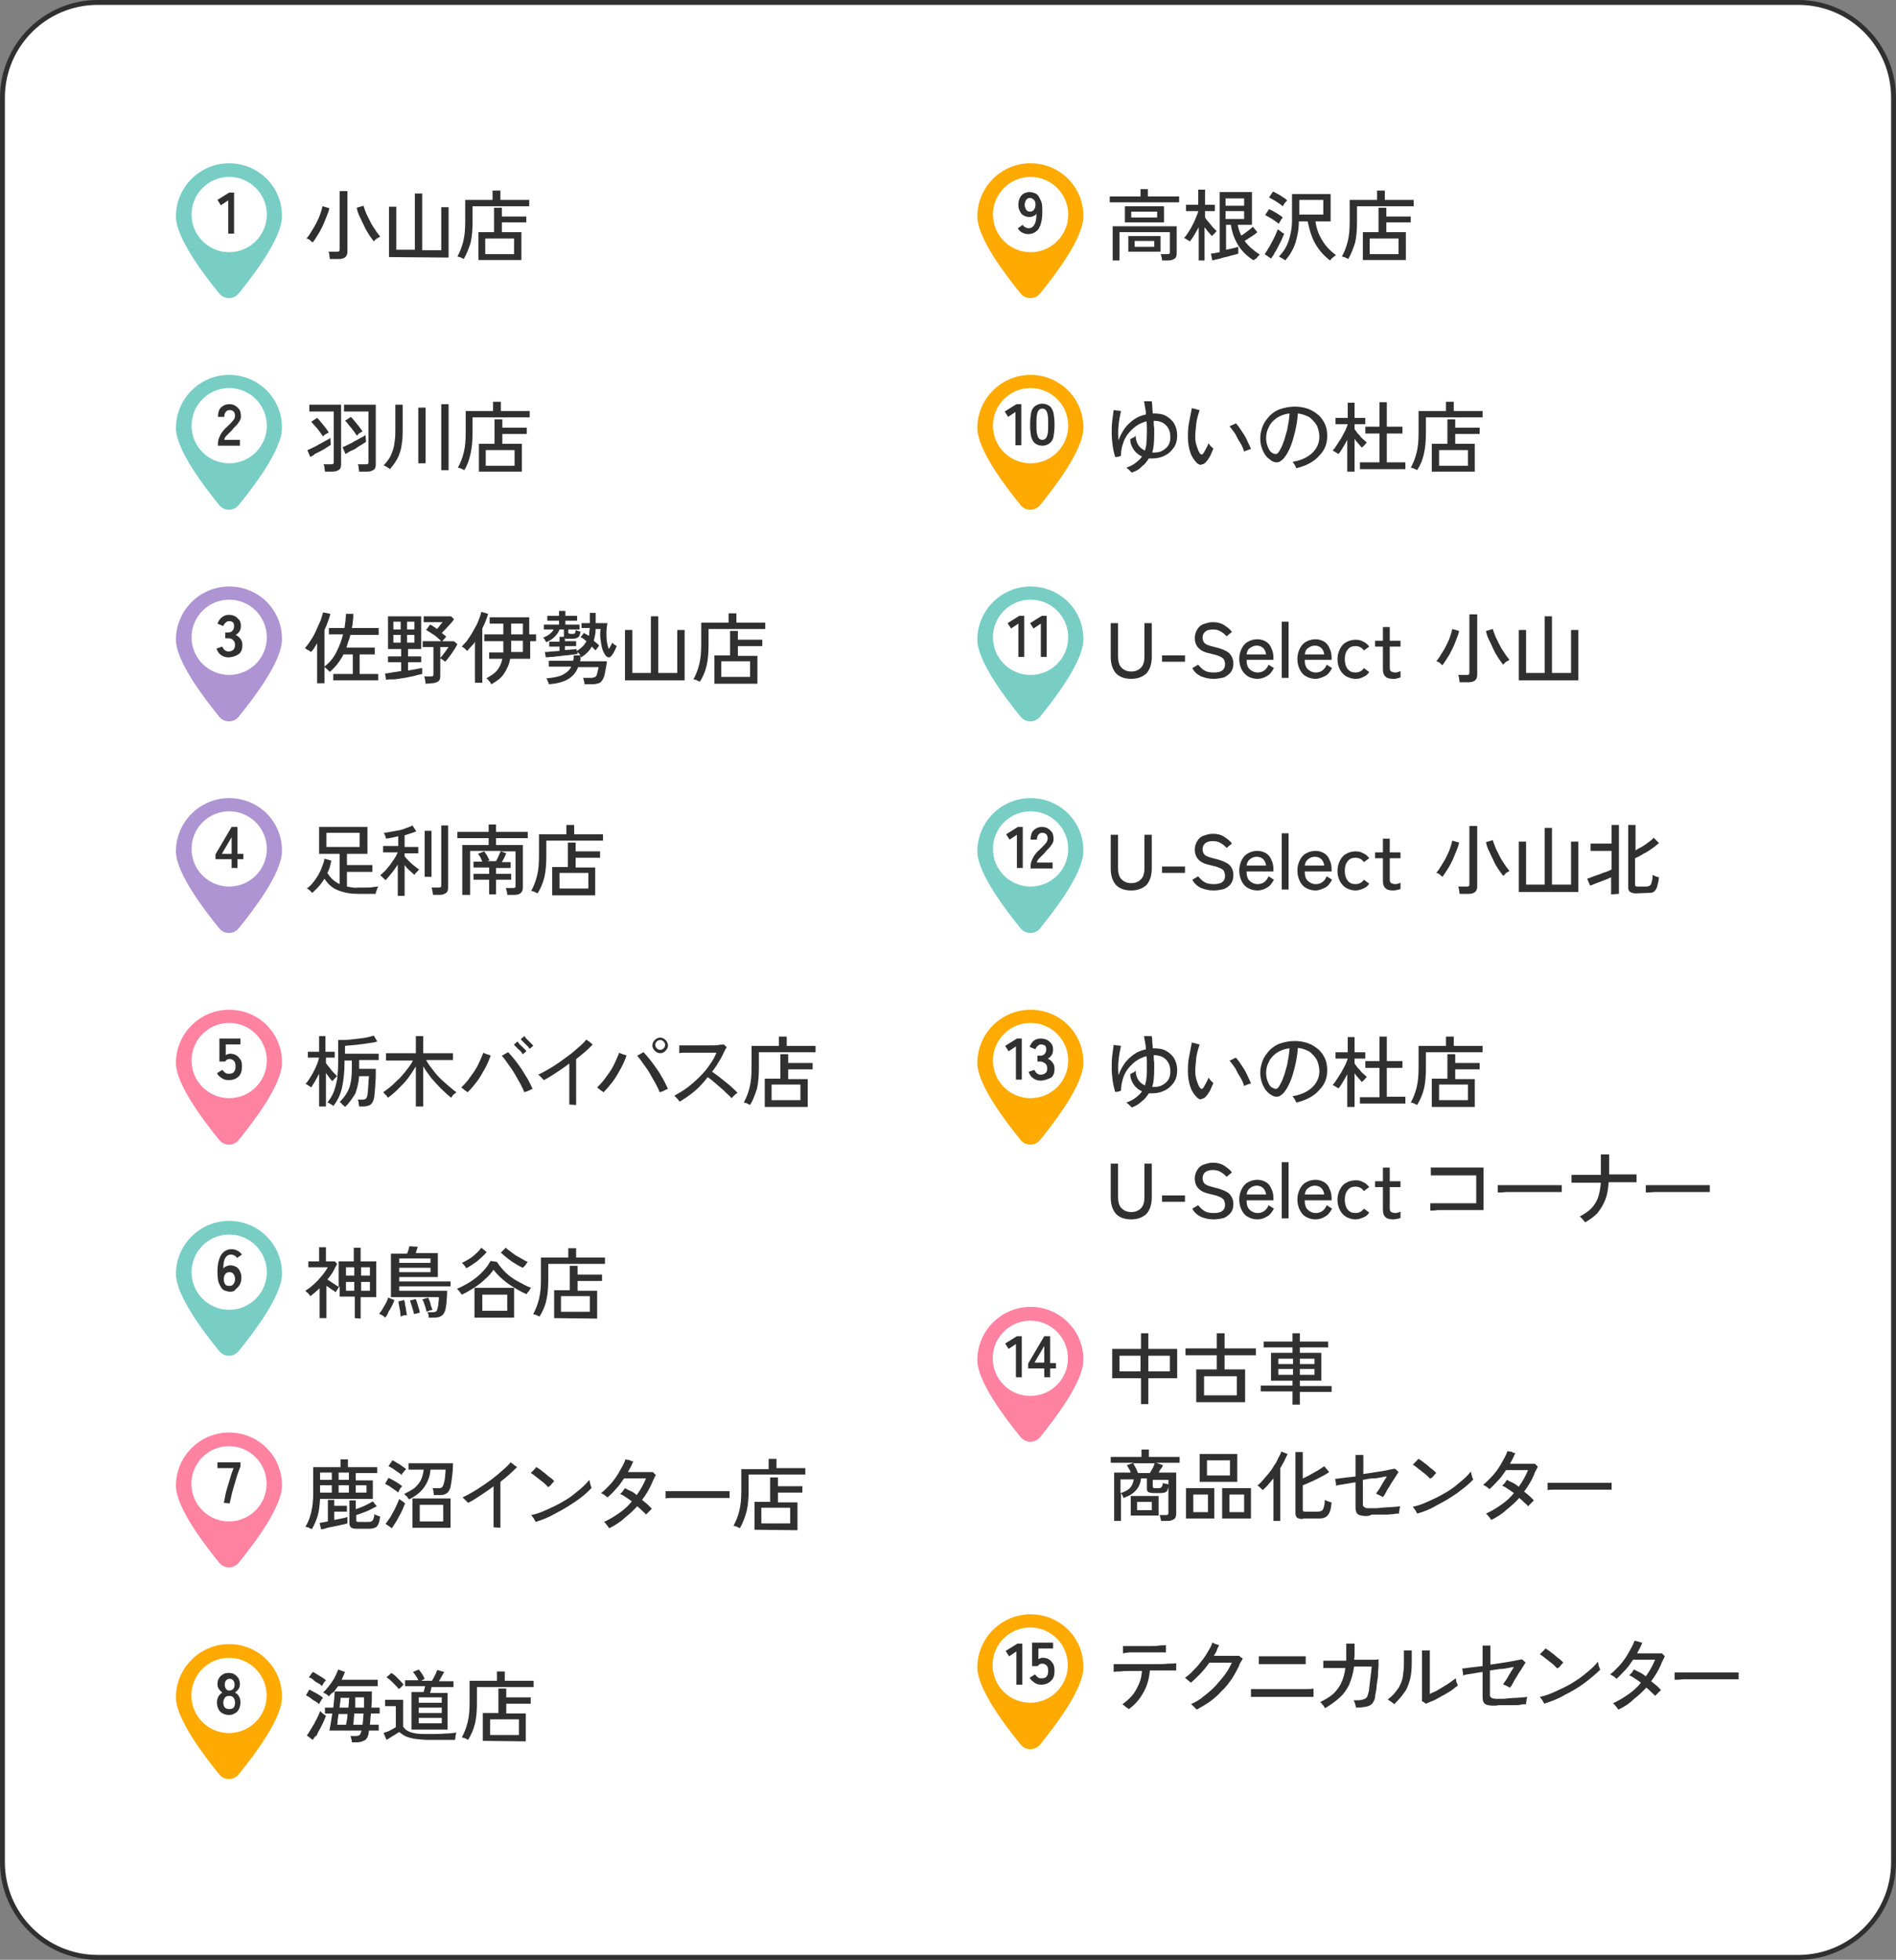 <?xml version="1.0" encoding="utf-8"?>
<!-- Generator: Adobe Illustrator 26.5.3, SVG Export Plug-In . SVG Version: 6.00 Build 0)  -->
<svg version="1.1" id="_レイヤー_2" xmlns="http://www.w3.org/2000/svg" xmlns:xlink="http://www.w3.org/1999/xlink" x="0px"
	 y="0px" viewBox="0 0 388 401" style="enable-background:new 0 0 388 401;" xml:space="preserve">
<rect x="0" y="0" width="388" height="401" fill="#808080" stroke="none"/>
<style type="text/css">
	.st0{fill:#FFFFFF;}
	.st1{fill:#303030;}
	.st2{fill:#78CEC5;}
	.st3{fill:#AE94D2;}
	.st4{fill:#FF82A0;}
	.st5{fill:#FFAA00;}
</style>
<g>
	<g>
		<path class="st0" d="M20,400.5c-10.8,0-19.5-8.7-19.5-19.5V20C0.5,9.2,9.2,0.5,20,0.5h348c10.8,0,19.5,8.7,19.5,19.5v361
			c0,10.8-8.7,19.5-19.5,19.5H20z"/>
		<path class="st1" d="M368,1c10.5,0,19,8.5,19,19v361c0,10.5-8.5,19-19,19H20c-10.5,0-19-8.5-19-19V20C1,9.5,9.5,1,20,1H368 M368,0
			H20C9,0,0,9,0,20v361c0,11,9,20,20,20h348c11,0,20-9,20-20V20C388,9,379,0,368,0L368,0z"/>
	</g>
	<g>
		<g>
			<path class="st1" d="M64,49.6c-0.2-0.1-0.4-0.3-0.6-0.5c-0.3-0.2-0.5-0.3-0.7-0.3c0.4-0.4,0.7-0.9,1-1.4c0.3-0.5,0.7-1.1,1-1.7
				c0.3-0.6,0.6-1.2,0.8-1.8c0.2-0.6,0.4-1.2,0.5-1.7l1.4,0.4c-0.1,0.5-0.3,1.1-0.6,1.8s-0.5,1.3-0.8,1.9c-0.3,0.6-0.6,1.2-1,1.8
				C64.7,48.6,64.4,49.1,64,49.6z M67.5,53c0-0.2-0.1-0.5-0.1-0.8s-0.1-0.6-0.2-0.7h1.7c0.2,0,0.4,0,0.5-0.1s0.1-0.2,0.1-0.4V39.1
				h1.6v12.4c0,1-0.6,1.5-1.8,1.5H67.5z M76.5,49.4c-0.3-0.4-0.6-0.8-1-1.4c-0.3-0.5-0.7-1.1-1-1.8c-0.3-0.6-0.6-1.3-0.9-1.9
				c-0.3-0.6-0.5-1.2-0.6-1.8l1.4-0.4c0.1,0.5,0.4,1.1,0.6,1.7c0.3,0.6,0.6,1.2,0.9,1.8s0.7,1.1,1,1.6s0.7,0.9,0.9,1.2
				c-0.2,0.1-0.4,0.3-0.7,0.4C76.8,49.1,76.6,49.2,76.5,49.4z"/>
			<path class="st1" d="M79.6,52.6V42.3h1.5v8.8h3.8V39.6h1.5v11.6h3.9v-8.8h1.5v10.3L79.6,52.6L79.6,52.6z"/>
			<path class="st1" d="M94.9,53c-0.1-0.1-0.2-0.1-0.4-0.2c-0.2-0.1-0.3-0.2-0.5-0.2c-0.2-0.1-0.3-0.1-0.4-0.1
				c0.5-0.9,0.9-1.9,1.2-3.1c0.3-1.2,0.4-2.5,0.4-4v-4.5h5.6V39h1.6v1.9h5.9v1.3H96.7v3.2c0,1.6-0.1,3-0.4,4.3
				C95.9,50.9,95.5,52,94.9,53z M97.9,53.2v-5.7h3.2v-5h1.6v1.8h5v1.2h-5v2h4v5.7H97.9z M99.3,52h5.9v-3.2h-5.9V52z"/>
		</g>
		<g>
			<g>
				<g>
					<path class="st2" d="M46.9,33.4c-6,0-10.9,4.9-10.9,10.9c0,4.4,5.8,12,8.9,15.8c1,1.2,2.9,1.2,3.9,0c3.1-3.8,8.9-11.4,8.9-15.8
						C57.8,38.3,52.9,33.4,46.9,33.4z"/>
				</g>
				<ellipse class="st0" cx="46.9" cy="43.9" rx="7.7" ry="7.7"/>
			</g>
			<g>
				<path class="st1" d="M46.7,47.8V41l-1.5,1l-0.7-1.1l2.4-1.5h1v8.4C47.9,47.8,46.7,47.8,46.7,47.8z"/>
			</g>
		</g>
	</g>
	<g>
		<g>
			<path class="st1" d="M63.5,93.5l-0.6-1.4c0.3-0.1,0.7-0.3,1.1-0.5s0.9-0.4,1.3-0.7c0.5-0.2,0.9-0.5,1.3-0.7s0.8-0.4,1-0.6
				l0.1,1.4c-0.2,0.2-0.5,0.3-0.9,0.6s-0.7,0.4-1.2,0.7c-0.4,0.2-0.8,0.4-1.2,0.6C64.2,93.2,63.8,93.3,63.5,93.5z M66.5,96.5
				c0-0.2-0.1-0.5-0.1-0.8s-0.1-0.5-0.2-0.7h1.5c0.2,0,0.4,0,0.5-0.1s0.1-0.2,0.1-0.4V84.2h-5v-1.4h6.5V95c0,0.5-0.1,0.9-0.4,1.1
				s-0.7,0.4-1.3,0.4C68.1,96.5,66.5,96.5,66.5,96.5z M66.1,89.3c-0.2-0.3-0.4-0.6-0.7-1c-0.3-0.4-0.6-0.8-0.9-1.1s-0.6-0.7-0.8-0.9
				l1.2-0.8c0.2,0.2,0.5,0.5,0.8,0.9s0.6,0.7,0.9,1.1s0.5,0.7,0.7,1c-0.1,0-0.2,0.1-0.4,0.2c-0.2,0.1-0.3,0.2-0.5,0.3
				C66.3,89.1,66.2,89.2,66.1,89.3z M70.7,92.9l-0.6-1.4c0.3-0.1,0.7-0.3,1.1-0.5s0.9-0.4,1.3-0.7c0.5-0.2,0.9-0.5,1.3-0.7
				s0.8-0.4,1-0.6l0.1,1.4c-0.2,0.2-0.5,0.3-0.9,0.6c-0.4,0.2-0.7,0.4-1.1,0.7s-0.8,0.4-1.2,0.6S71,92.8,70.7,92.9z M73.5,96.5
				c0-0.2-0.1-0.5-0.1-0.8s-0.1-0.6-0.2-0.7h1.6c0.2,0,0.4,0,0.5-0.1s0.1-0.2,0.1-0.4V84.2h-5v-1.4h6.5V95c0,0.5-0.1,0.9-0.4,1.1
				s-0.7,0.4-1.3,0.4C75.2,96.5,73.5,96.5,73.5,96.5z M73,89.1c-0.2-0.3-0.4-0.6-0.7-1c-0.3-0.4-0.6-0.8-0.9-1.1
				c-0.3-0.4-0.5-0.7-0.8-0.9l1.2-0.8c0.2,0.2,0.5,0.5,0.8,0.9s0.6,0.7,0.9,1.1s0.5,0.7,0.7,1c-0.1,0-0.2,0.1-0.4,0.2
				c-0.2,0.1-0.3,0.2-0.5,0.3C73.3,89,73.1,89.1,73,89.1z"/>
			<path class="st1" d="M79.8,96c-0.1-0.1-0.2-0.2-0.4-0.3s-0.3-0.2-0.5-0.3c-0.2-0.1-0.3-0.2-0.4-0.2c0.5-0.5,0.9-1,1.2-1.5
				c0.3-0.5,0.5-1,0.7-1.6s0.3-1.2,0.4-2c0.1-0.7,0.1-1.5,0.1-2.5v-4.8h1.5v4.8c0,1,0,2-0.1,2.7c-0.1,0.8-0.2,1.5-0.4,2.1
				s-0.4,1.2-0.8,1.8C80.7,94.9,80.3,95.4,79.8,96z M85.6,94.8V83.4h1.5v11.4H85.6z M90.3,96.2V82.7h1.5v13.5H90.3z"/>
			<path class="st1" d="M95,96.2c-0.1-0.1-0.2-0.1-0.4-0.2c-0.2-0.1-0.3-0.2-0.5-0.2c-0.2-0.1-0.3-0.1-0.4-0.1
				c0.5-0.9,0.9-1.9,1.2-3.1c0.3-1.2,0.4-2.5,0.4-4v-4.5h5.6v-1.9h1.6v1.9h5.9v1.3H96.7v3.1c0,1.6-0.1,3-0.4,4.3
				C96,94.2,95.6,95.3,95,96.2z M98,96.5v-5.7h3.2v-5h1.6v1.7h5v1.3h-5v2h4v5.7H98z M99.4,95.3h5.9v-3.2h-5.9V95.3z"/>
		</g>
		<g>
			<g>
				<g>
					<path class="st2" d="M46.9,76.7c-6,0-10.9,4.9-10.9,10.9c0,4.4,5.8,12,8.9,15.8c1,1.2,2.9,1.2,3.9,0c3.1-3.8,8.9-11.4,8.9-15.8
						C57.8,81.6,52.9,76.7,46.9,76.7z"/>
				</g>
				<ellipse class="st0" cx="46.9" cy="87.1" rx="7.7" ry="7.7"/>
			</g>
			<g>
				<path class="st1" d="M44.6,91.1v-0.4c0-0.6,0.2-1.1,0.5-1.7s0.8-1.2,1.5-1.8c0.2-0.2,0.5-0.5,0.7-0.7s0.4-0.5,0.6-0.7
					c0.1-0.2,0.2-0.5,0.2-0.7c0-0.4-0.1-0.7-0.3-0.9c-0.2-0.2-0.5-0.3-0.8-0.3s-0.6,0.1-0.8,0.4c-0.2,0.2-0.3,0.6-0.3,1h-1.3
					c0-0.8,0.2-1.5,0.6-1.9s1-0.7,1.7-0.7c0.5,0,0.9,0.1,1.2,0.3c0.4,0.2,0.6,0.5,0.9,0.8c0.2,0.4,0.3,0.8,0.3,1.4
					c0,0.4-0.1,0.7-0.3,1s-0.4,0.6-0.7,0.9s-0.6,0.6-0.9,1c-0.4,0.4-0.7,0.7-1,1s-0.5,0.6-0.5,0.9h3.2v1.2h-4.5V91.1z"/>
			</g>
		</g>
	</g>
	<g>
		<g>
			<path class="st1" d="M64.9,139.8v-8.2c-0.2,0.3-0.4,0.7-0.6,1s-0.4,0.6-0.7,0.8c-0.1-0.1-0.3-0.3-0.6-0.4s-0.4-0.3-0.6-0.4
				c0.4-0.4,0.8-1,1.2-1.6c0.4-0.6,0.8-1.3,1.1-2c0.3-0.7,0.6-1.4,0.9-2c0.2-0.7,0.4-1.2,0.5-1.7l1.5,0.3c-0.1,0.5-0.3,1.1-0.5,1.6
				c-0.2,0.6-0.4,1.1-0.7,1.7v7.5c1-0.8,1.8-1.7,2.4-2.9s1.1-2.4,1.4-3.7h-2.9v-1.3h3.2c0.1-0.5,0.1-1,0.2-1.4c0-0.5,0.1-1,0.1-1.5
				h1.5c0,0.5,0,1-0.1,1.5c0,0.5-0.1,1-0.2,1.4h5.5v1.4h-5.8c-0.1,0.4-0.2,0.9-0.4,1.3c-0.1,0.4-0.3,0.9-0.4,1.3h5.8v1.4h-3.1v4h3.8
				v1.3h-9.2v-1.3h4v-4h-1.9c-0.7,1.4-1.7,2.6-2.8,3.6c-0.1-0.1-0.1-0.2-0.3-0.3c-0.1-0.1-0.3-0.3-0.4-0.4c-0.1-0.1-0.3-0.2-0.4-0.3
				v3.3H64.9z"/>
			<path class="st1" d="M79,139.1l-0.2-1.3c0.3,0,0.8-0.1,1.4-0.2c0.6-0.1,1.2-0.2,1.9-0.3v-1.8h-2.7v-1.2h2.7v-1.5h-2.7v-6.7h6.8
				v6.7h-2.7v1.5h2.7v1.2h-2.7v1.7c0.6-0.1,1.2-0.2,1.7-0.3s0.9-0.2,1.2-0.2v1.2c-0.4,0.1-1,0.2-1.6,0.4c-0.6,0.1-1.3,0.3-2,0.4
				s-1.4,0.2-2,0.3C79.9,139,79.4,139,79,139.1z M80.5,128.8H82v-1.6h-1.5V128.8z M80.5,131.5H82v-1.6h-1.5V131.5z M83.3,128.8h1.5
				v-1.6h-1.5V128.8z M83.3,131.5h1.5v-1.6h-1.5V131.5z M87.1,139.9c0-0.2-0.1-0.5-0.1-0.8c-0.1-0.3-0.1-0.5-0.2-0.7h1.3
				c0.2,0,0.4,0,0.5-0.1s0.1-0.2,0.1-0.4v-5.5h-2.2v-1.2h3.8c-0.4-0.4-0.9-0.9-1.5-1.3c-0.6-0.4-1.1-0.7-1.6-1l0.8-1.1
				c0.2,0.1,0.5,0.2,0.7,0.4c0.2,0.1,0.5,0.3,0.7,0.5c0.2-0.2,0.4-0.4,0.6-0.7c0.2-0.3,0.4-0.5,0.6-0.7h-3.9v-1.2h5.6l0.6,0.6
				c-0.2,0.3-0.4,0.6-0.7,0.9c-0.3,0.3-0.6,0.7-0.9,1s-0.6,0.6-0.9,0.9c0.2,0.1,0.3,0.3,0.5,0.4c0.2,0.1,0.3,0.3,0.4,0.4l-0.8,0.9
				h2.4l0.7,0.6c-0.2,0.4-0.4,0.8-0.7,1.2c-0.3,0.5-0.6,0.9-0.9,1.3c-0.3,0.4-0.6,0.8-0.9,1.1c-0.1-0.1-0.3-0.2-0.5-0.4
				c-0.2-0.1-0.4-0.3-0.5-0.3v3.6c0,0.5-0.1,0.9-0.4,1.1c-0.3,0.2-0.7,0.4-1.3,0.4L87.1,139.9L87.1,139.9z M90.1,134.6
				c0.2-0.2,0.4-0.4,0.6-0.7s0.4-0.5,0.6-0.8s0.3-0.5,0.5-0.7h-1.7V134.6z"/>
			<path class="st1" d="M97.2,139.9v-8.6c-0.2,0.4-0.5,0.7-0.8,1s-0.5,0.6-0.8,0.9c-0.1-0.1-0.3-0.3-0.5-0.5s-0.4-0.3-0.6-0.4
				c0.3-0.3,0.6-0.7,1-1.1c0.3-0.4,0.6-0.9,1-1.5c0.3-0.5,0.6-1.1,0.9-1.6c0.3-0.5,0.5-1.1,0.7-1.6s0.3-0.9,0.4-1.3l1.4,0.4
				c-0.3,1-0.7,2-1.2,3v11.1h-1.5V139.9z M100.6,140c-0.1-0.1-0.2-0.2-0.3-0.4c-0.1-0.2-0.3-0.3-0.4-0.5c-0.1-0.1-0.3-0.3-0.4-0.3
				c0.9-0.5,1.7-1,2.2-1.6s0.9-1.4,1.1-2.4h-2.7v-1.3h2.9c0-0.4,0-0.8,0-1.2v-1.1h-3.9v-1.4h3.9v-2.2h-2.8v-1.3h8.1v3.5h1.4v1.4
				h-1.2v3.6h-4.1c-0.2,1.2-0.7,2.2-1.3,3.1S101.6,139.4,100.6,140z M104.6,133.4h2.4v-2.3h-2.4v1.1
				C104.6,132.7,104.6,133.1,104.6,133.4z M104.6,129.8h2.4v-2.2h-2.4V129.8z"/>
			<path class="st1" d="M112.3,140c0-0.2-0.1-0.4-0.2-0.6c-0.1-0.3-0.2-0.5-0.3-0.6c1.3-0.1,2.4-0.3,3.3-0.7c0.8-0.4,1.5-1,1.8-1.7
				h-4.6v-1.2h5c0-0.2,0.1-0.3,0.1-0.5s0-0.4,0-0.6h1.4c-0.1-0.1-0.2-0.2-0.3-0.4c-0.1-0.1-0.2-0.2-0.3-0.3v0.4
				c-0.4,0.1-0.9,0.1-1.5,0.2c-0.6,0.1-1.2,0.1-1.8,0.2c-0.6,0.1-1.2,0.1-1.8,0.2c-0.6,0-1,0.1-1.4,0.1l-0.2-1.1
				c0.3,0,0.7,0,1.2-0.1c0.6,0,1.2-0.1,1.8-0.1v-0.9h-2.1v-1h2.1v-1h0.9c0-0.1,0-0.2,0-0.4v-1.1h-0.9c-0.2,0.6-0.6,1.1-1,1.5
				s-1,0.8-1.7,1.1c-0.1-0.1-0.2-0.3-0.3-0.5s-0.2-0.3-0.4-0.4c0.5-0.2,0.9-0.4,1.3-0.7s0.7-0.6,0.9-1h-2v-1h3.1V127H112v-1h2.4v-1
				h1.3v1h2.4v1h-2.4v0.8h2.9v1h-2.3v0.6c0,0.1,0,0.2,0.1,0.2s0.2,0.1,0.4,0.1c0.3,0,0.5,0,0.6,0s0.2-0.1,0.3-0.2
				c0-0.1,0.1-0.3,0.1-0.6c0.1,0.1,0.3,0.1,0.5,0.2s0.4,0.1,0.5,0.1c-0.1,0.6-0.2,1-0.5,1.2s-0.6,0.3-1.2,0.3h-0.9
				c-0.1,0-0.2,0-0.3,0c-0.1,0-0.2,0-0.3-0.1v0.6h2.3v1h-2.3v0.8c0.5,0,1-0.1,1.4-0.1s0.8-0.1,1-0.1v0.4c0.9-0.5,1.6-1.2,2-2
				c-0.2-0.2-0.4-0.3-0.6-0.5c-0.2-0.1-0.4-0.3-0.6-0.3l0.7-0.9c0.1,0.1,0.3,0.2,0.5,0.3s0.3,0.2,0.5,0.3c0.1-0.2,0.1-0.5,0.1-0.8
				s0.1-0.5,0.1-0.8H119v-1h1.7v-2.1h1.2v2.1h2.4c-0.1,0.6-0.2,1.3-0.2,1.9c0,0.7,0,1.3,0.1,1.9c0.1,0.6,0.2,1.1,0.4,1.5
				c0.1-0.2,0.3-0.5,0.4-0.7s0.2-0.4,0.3-0.6c0,0,0.1,0.1,0.2,0.2c0.1,0.1,0.2,0.2,0.4,0.3c0.1,0.1,0.2,0.1,0.3,0.2
				c-0.1,0.3-0.3,0.7-0.5,1.1c-0.2,0.4-0.4,0.7-0.6,0.9c-0.1,0.2-0.3,0.3-0.5,0.3s-0.4-0.1-0.5-0.2c-0.3-0.3-0.6-0.8-0.8-1.4
				c-0.2-0.6-0.3-1.3-0.4-2s-0.1-1.5,0-2.2h-1c0,0.9-0.2,1.7-0.4,2.4c0.2,0.2,0.4,0.3,0.6,0.5s0.4,0.3,0.5,0.5
				c-0.1,0.1-0.1,0.1-0.2,0.3c-0.1,0.1-0.2,0.2-0.3,0.4c-0.1,0.1-0.2,0.2-0.2,0.3c-0.1-0.1-0.2-0.2-0.4-0.4
				c-0.1-0.1-0.3-0.3-0.4-0.4c-0.2,0.4-0.5,0.8-0.9,1.2s-0.8,0.7-1.3,1c0,0,0,0,0-0.1s0-0.1-0.1-0.1c0,0.2,0,0.3,0,0.5
				s0,0.3-0.1,0.5h5.5c-0.1,1-0.3,1.7-0.4,2.4c-0.1,0.6-0.3,1.1-0.5,1.4s-0.4,0.6-0.8,0.7c-0.3,0.1-0.7,0.2-1.2,0.2h-1.7
				c0-0.2,0-0.4-0.1-0.7s-0.1-0.5-0.2-0.6h1.7c0.3,0,0.6-0.1,0.8-0.2c0.2-0.1,0.3-0.3,0.4-0.7c0.1-0.3,0.2-0.8,0.3-1.3h-4.2
				c-0.4,1.1-1.1,1.9-2.1,2.5C115.3,139.5,114,139.9,112.3,140z"/>
			<path class="st1" d="M127.9,139.2v-10.3h1.5v8.8h3.8v-11.6h1.5v11.6h3.9v-8.8h1.5v10.3H127.9z"/>
			<path class="st1" d="M143.2,139.5c-0.1-0.1-0.2-0.1-0.4-0.2s-0.3-0.2-0.5-0.2c-0.2-0.1-0.3-0.1-0.4-0.1c0.5-0.9,0.9-1.9,1.2-3.1
				c0.3-1.2,0.4-2.5,0.4-4v-4.5h5.6v-1.9h1.6v1.9h5.9v1.3H145v3.2c0,1.6-0.1,3-0.4,4.3S143.8,138.6,143.2,139.5z M146.2,139.8v-5.7
				h3.2v-5h1.6v1.8h5v1.3h-5v2h4v5.7h-8.8V139.8z M147.6,138.5h5.9v-3.2h-5.9V138.5z"/>
		</g>
		<g>
			<g>
				<g>
					<path class="st3" d="M46.9,120c-6,0-10.9,4.9-10.9,10.9c0,4.4,5.8,12,8.9,15.8c1,1.2,2.9,1.2,3.9,0c3.1-3.8,8.9-11.4,8.9-15.8
						C57.8,124.8,52.9,120,46.9,120z"/>
				</g>
				<ellipse class="st0" cx="46.9" cy="130.4" rx="7.7" ry="7.7"/>
			</g>
			<g>
				<path class="st1" d="M46.7,134.5c-0.6,0-1.1-0.2-1.5-0.5s-0.7-0.7-0.9-1.3l1.2-0.4c0,0.1,0.1,0.2,0.2,0.4
					c0.1,0.1,0.2,0.3,0.4,0.4c0.2,0.1,0.4,0.2,0.6,0.2c0.4,0,0.7-0.1,1-0.3c0.2-0.2,0.4-0.5,0.4-1c0-0.4-0.1-0.8-0.4-1
					c-0.2-0.3-0.6-0.4-1-0.4h-0.6v-1.2h0.6c0.4,0,0.7-0.1,0.9-0.4c0.2-0.2,0.3-0.5,0.3-0.9c0-0.4-0.1-0.7-0.3-0.8
					c-0.2-0.2-0.5-0.2-0.8-0.2c-0.2,0-0.4,0.1-0.5,0.2s-0.3,0.2-0.4,0.4c-0.1,0.1-0.2,0.3-0.2,0.4l-1.2-0.5c0.2-0.5,0.5-1,0.9-1.3
					s0.9-0.5,1.4-0.5s0.9,0.1,1.3,0.3s0.6,0.5,0.9,0.8c0.2,0.3,0.3,0.7,0.3,1.2c0,0.4-0.1,0.8-0.3,1.1s-0.5,0.6-0.8,0.7
					c0.4,0.2,0.7,0.4,1,0.8s0.4,0.8,0.4,1.3c0,0.8-0.2,1.4-0.7,1.8S47.5,134.5,46.7,134.5z"/>
			</g>
		</g>
	</g>
	<g>
		<g>
			<path class="st1" d="M73.5,182.9c-1.6,0-3-0.2-4.2-0.7c-1.2-0.4-2.1-1.2-2.9-2.4c-0.4,0.6-0.7,1.1-1.2,1.6
				c-0.4,0.5-0.9,0.9-1.3,1.3c-0.1-0.1-0.3-0.3-0.5-0.5s-0.4-0.3-0.6-0.4c0.7-0.5,1.2-1.1,1.7-1.8s0.9-1.4,1.2-2.1
				c0.3-0.8,0.6-1.5,0.7-2.2l1.4,0.4c-0.1,0.4-0.2,0.8-0.3,1.3c-0.1,0.4-0.3,0.8-0.5,1.2c0.6,1.1,1.5,1.8,2.5,2.3v-6.2h-4.2v-5.5
				h9.9v5.5H71v2.3h5.2v1.4H71v3c0.4,0.1,0.7,0.1,1.2,0.2s0.8,0,1.3,0c0.6,0,1.2,0,1.6,0s0.9,0,1.2-0.1c0.4,0,0.7-0.1,1.1-0.1
				c0,0.1-0.1,0.2-0.2,0.4s-0.1,0.4-0.2,0.6c-0.1,0.2-0.1,0.4-0.1,0.5c-0.2,0-0.6,0-1.2,0C75.1,182.9,74.3,182.9,73.5,182.9z
				 M66.8,173.3h6.8v-2.9h-6.8V173.3z"/>
			<path class="st1" d="M81.4,183.1v-6.2c-0.4,0.6-0.8,1.2-1.3,1.8s-0.9,1.1-1.2,1.4c-0.1-0.1-0.2-0.2-0.3-0.3
				c-0.1-0.1-0.3-0.2-0.4-0.4c-0.1-0.1-0.3-0.2-0.4-0.3c0.3-0.2,0.6-0.6,1-0.9c0.3-0.4,0.7-0.8,1-1.2s0.6-0.9,0.9-1.3
				s0.5-0.9,0.7-1.3h-3v-1.3h3.1v-2c-0.4,0.1-0.9,0.2-1.3,0.3s-0.8,0.1-1.2,0.2c0-0.1-0.1-0.2-0.1-0.4c-0.1-0.2-0.1-0.3-0.2-0.5
				s-0.1-0.3-0.2-0.3c0.4,0,0.9-0.1,1.4-0.2c0.5-0.1,1.1-0.2,1.7-0.3s1.1-0.3,1.6-0.5s0.9-0.3,1.2-0.5l0.8,1.2
				c-0.3,0.1-0.7,0.3-1.1,0.4c-0.4,0.1-0.8,0.3-1.3,0.4v2.4h2.8v1.3h-2.8v0.6c0.2,0.3,0.5,0.6,0.8,0.9c0.3,0.3,0.7,0.7,1.1,1
				s0.7,0.6,1.1,0.8c-0.1,0.1-0.2,0.1-0.3,0.3s-0.3,0.3-0.4,0.4s-0.2,0.3-0.3,0.4c-0.3-0.3-0.7-0.6-1-0.9c-0.4-0.3-0.7-0.7-1-1.1
				v6.3h-1.4V183.1z M86.9,179.4V170h1.4v9.4H86.9z M88.6,183c0-0.2-0.1-0.4-0.1-0.7c-0.1-0.3-0.1-0.5-0.2-0.7h1.4
				c0.2,0,0.4,0,0.5-0.1s0.1-0.2,0.1-0.4v-12.2h1.4v12.7c0,0.5-0.1,0.9-0.4,1.1c-0.3,0.2-0.7,0.4-1.3,0.4h-1.4V183z"/>
			<path class="st1" d="M94.6,183.1v-10.2h5.4v-1.4h-6.4v-1.3h6.4v-1.5h1.5v1.5h6.5v1.3h-6.5v1.4h5.5v8.7c0,1-0.6,1.5-1.7,1.5h-1.5
				c0-0.2,0-0.4-0.1-0.7s-0.1-0.5-0.2-0.7h1.4c0.2,0,0.4,0,0.5-0.1s0.1-0.2,0.1-0.4v-7h-3l1.1,0.4c-0.1,0.3-0.3,0.6-0.4,0.9
				c-0.2,0.3-0.3,0.6-0.5,0.9h1.8v1.2h-3v1.2h3.1v1.2h-3.1v3h-1.4v-3h-3.2v-1.2h3.2v-1.3h-3.2v-1.2h1.8c-0.1-0.3-0.3-0.6-0.4-0.9
				c-0.2-0.3-0.3-0.5-0.5-0.7l1.3-0.5c0.2,0.3,0.4,0.6,0.6,0.9c0.2,0.4,0.3,0.7,0.5,0.9l-0.5,0.2h1.8c0.2-0.3,0.4-0.7,0.5-1
				c0.2-0.4,0.3-0.7,0.5-1.1h-6.3v9L94.6,183.1L94.6,183.1z"/>
			<path class="st1" d="M110,182.8c-0.1-0.1-0.2-0.1-0.4-0.2c-0.2-0.1-0.3-0.2-0.5-0.2c-0.2-0.1-0.3-0.1-0.4-0.1
				c0.5-0.9,0.9-1.9,1.2-3.1c0.3-1.2,0.4-2.5,0.4-4v-4.5h5.6v-1.9h1.6v1.9h5.9v1.3h-11.6v3.2c0,1.6-0.1,3-0.4,4.3
				C111.1,180.7,110.6,181.9,110,182.8z M113,183.1v-5.7h3.2v-5h1.6v1.8h5v1.3h-5v2h4v5.7H113V183.1z M114.5,181.8h5.9v-3.2h-5.9
				V181.8z"/>
		</g>
		<g>
			<g>
				<g>
					<path class="st3" d="M46.9,163.3c-6,0-10.9,4.9-10.9,10.9c0,4.4,5.8,12,8.9,15.8c1,1.2,2.9,1.2,3.9,0
						c3.1-3.8,8.9-11.4,8.9-15.8C57.8,168.1,52.9,163.3,46.9,163.3z"/>
				</g>
				<ellipse class="st0" cx="46.9" cy="173.7" rx="7.7" ry="7.7"/>
			</g>
			<g>
				<path class="st1" d="M47.4,177.6v-1.8h-3.3v-1l3.3-5.6h1.2v5.5h1.2v1.1h-1.2v1.8H47.4z M45.4,174.7h2v-3.4L45.4,174.7z"/>
			</g>
		</g>
	</g>
	<g>
		<g>
			<path class="st1" d="M65.3,226.4v-6.7c-0.3,0.5-0.5,1-0.8,1.5s-0.6,0.9-0.8,1.3c-0.1-0.1-0.3-0.2-0.6-0.4s-0.4-0.3-0.6-0.3
				c0.3-0.3,0.6-0.7,0.9-1.2s0.6-0.9,0.8-1.4c0.3-0.5,0.5-1,0.7-1.5s0.3-0.9,0.4-1.3H63v-1.2h2.3V212h1.3v3.2h1.9v1.2h-1.8v1.1
				c0.2,0.3,0.4,0.6,0.7,0.9c0.3,0.4,0.5,0.7,0.8,1s0.6,0.6,0.8,0.8c-0.1,0.1-0.2,0.1-0.3,0.3c-0.1,0.1-0.3,0.2-0.4,0.4
				c-0.1,0.1-0.2,0.2-0.3,0.3c-0.2-0.2-0.4-0.4-0.6-0.7s-0.5-0.6-0.7-1v6.9L65.3,226.4L65.3,226.4z M70.6,226.5
				c-0.1-0.1-0.1-0.2-0.3-0.3c-0.1-0.1-0.3-0.2-0.4-0.4s-0.3-0.2-0.4-0.3c0.9-0.9,1.6-1.9,2-3c0.4-1.2,0.5-2.5,0.5-4V217h-1.5v0.5
				c0,1.9-0.2,3.6-0.5,5s-0.9,2.7-1.8,3.8c-0.1-0.1-0.3-0.3-0.6-0.4c-0.2-0.2-0.5-0.3-0.6-0.3c0.5-0.7,1-1.4,1.3-2.2
				s0.5-1.6,0.7-2.6c0.1-1,0.2-2.1,0.2-3.4v-4.6c0.9,0,1.7,0,2.6-0.1s1.7-0.2,2.5-0.3s1.5-0.3,2.2-0.5l0.7,1.2
				c-0.6,0.2-1.3,0.3-2.1,0.4c-0.8,0.1-1.5,0.2-2.3,0.3s-1.5,0.1-2.2,0.2v1.6h6.9v1.3h-4v1.8h3.4c0,0.5,0,1,0,1.6
				c0,0.5-0.1,1.1-0.1,1.6s-0.1,1-0.1,1.4s-0.1,0.8-0.1,1.1c-0.1,0.5-0.2,0.9-0.4,1.2s-0.4,0.5-0.7,0.6c-0.3,0.1-0.7,0.2-1.1,0.2
				h-0.9c0-0.2-0.1-0.4-0.1-0.7s-0.1-0.5-0.2-0.7h0.9c0.4,0,0.7-0.1,0.8-0.2c0.1-0.1,0.2-0.4,0.3-0.7c0-0.3,0.1-0.6,0.1-1.1
				c0-0.4,0.1-0.9,0.1-1.4s0.1-1,0.1-1.4h-2c-0.1,1.3-0.4,2.5-0.8,3.6C72.1,224.7,71.5,225.7,70.6,226.5z"/>
			<path class="st1" d="M85.1,226.4v-8.2c-0.5,0.8-1,1.6-1.6,2.4c-0.6,0.8-1.3,1.5-2,2.2s-1.4,1.3-2.1,1.8c-0.1-0.1-0.2-0.2-0.3-0.4
				c-0.1-0.1-0.3-0.3-0.4-0.4s-0.2-0.3-0.3-0.3c0.6-0.4,1.1-0.8,1.7-1.3s1.1-1.1,1.7-1.6c0.5-0.6,1.1-1.2,1.5-1.8
				c0.5-0.6,0.9-1.2,1.2-1.8H79v-1.5h6.1V212h1.5v3.5h6.1v1.4h-5.5c0.4,0.8,1,1.5,1.6,2.3s1.4,1.6,2.2,2.3c0.8,0.7,1.6,1.4,2.4,2
				c-0.1,0.1-0.2,0.2-0.4,0.3c-0.2,0.1-0.3,0.3-0.4,0.4c-0.1,0.2-0.2,0.3-0.3,0.4c-0.7-0.6-1.4-1.2-2.1-1.9s-1.3-1.4-2-2.2
				c-0.6-0.8-1.1-1.5-1.6-2.3v8.2H85.1z"/>
			<path class="st1" d="M95.7,223.5c-0.1-0.1-0.2-0.2-0.4-0.3c-0.2-0.1-0.3-0.2-0.5-0.4c-0.2-0.1-0.3-0.2-0.4-0.3
				c0.4-0.4,0.9-0.9,1.3-1.4c0.4-0.6,0.9-1.2,1.3-1.8s0.8-1.3,1.1-2c0.3-0.7,0.6-1.3,0.8-1.9c0.1,0.1,0.3,0.1,0.5,0.2
				c0.2,0.1,0.4,0.2,0.6,0.2c0.2,0.1,0.3,0.1,0.4,0.2c-0.3,0.9-0.7,1.8-1.2,2.7s-1,1.8-1.6,2.6C96.9,222.2,96.3,222.9,95.7,223.5z
				 M107.3,223.5c-0.2-0.6-0.6-1.3-0.9-1.9c-0.4-0.7-0.8-1.4-1.2-2.1c-0.4-0.7-0.9-1.3-1.3-1.9s-0.8-1.1-1.2-1.6
				c0.1-0.1,0.3-0.1,0.4-0.2s0.3-0.2,0.5-0.3s0.3-0.2,0.4-0.2c0.4,0.4,0.8,0.9,1.3,1.5s0.9,1.2,1.4,1.9c0.4,0.7,0.9,1.4,1.3,2.1
				c0.4,0.7,0.7,1.4,1,2c-0.1,0-0.3,0.1-0.5,0.2c-0.2,0.1-0.4,0.2-0.6,0.3C107.5,223.4,107.4,223.4,107.3,223.5z M107,215.7
				c-0.1-0.1-0.2-0.2-0.3-0.4c-0.2-0.2-0.3-0.4-0.6-0.6c-0.2-0.2-0.4-0.4-0.6-0.6s-0.3-0.3-0.3-0.4l0.7-0.6c0.1,0.1,0.2,0.2,0.3,0.4
				s0.4,0.4,0.6,0.6c0.2,0.2,0.4,0.4,0.6,0.6c0.2,0.2,0.3,0.3,0.3,0.4L107,215.7z M108.4,214.6c-0.1-0.1-0.2-0.2-0.3-0.4
				c-0.2-0.2-0.4-0.4-0.6-0.6s-0.4-0.4-0.6-0.6s-0.3-0.3-0.3-0.4l0.7-0.6c0.1,0.1,0.2,0.2,0.3,0.4c0.2,0.2,0.4,0.4,0.6,0.6
				c0.2,0.2,0.4,0.4,0.6,0.6c0.2,0.2,0.3,0.3,0.3,0.4L108.4,214.6z"/>
			<path class="st1" d="M116.5,226c0-0.3,0-0.6,0-1.1s0-1,0-1.7c0-0.6,0-1.3,0-1.9c0-0.7,0-1.3,0-2c0-0.6,0-1.2,0-1.7
				c-0.9,0.7-1.8,1.3-2.7,1.9c-0.9,0.6-1.7,1.1-2.5,1.5c-0.1-0.1-0.2-0.2-0.3-0.3c-0.2-0.2-0.3-0.3-0.5-0.5s-0.3-0.3-0.4-0.3
				c0.7-0.3,1.4-0.7,2.1-1.1c0.7-0.4,1.5-0.9,2.2-1.4s1.5-1.1,2.2-1.6s1.3-1.1,1.9-1.6s1.1-1,1.5-1.5c0.1,0.1,0.2,0.2,0.4,0.3
				c0.2,0.1,0.3,0.2,0.5,0.4s0.3,0.2,0.4,0.3c-0.9,1-2.1,2-3.4,3c0,0.5,0,1.1,0,1.8s0,1.5,0,2.2c0,0.8,0,1.5,0,2.3
				c0,0.7,0,1.4,0,1.9s0,1,0,1.2L116.5,226L116.5,226z"/>
			<path class="st1" d="M123.5,223.5c-0.1-0.1-0.2-0.2-0.4-0.3c-0.2-0.1-0.3-0.2-0.5-0.4c-0.2-0.1-0.3-0.2-0.4-0.3
				c0.4-0.4,0.9-0.9,1.3-1.4c0.4-0.6,0.9-1.2,1.3-1.8s0.8-1.3,1.1-2c0.3-0.7,0.6-1.3,0.8-1.9c0.1,0.1,0.3,0.1,0.5,0.2
				c0.2,0.1,0.4,0.2,0.6,0.2c0.2,0.1,0.3,0.1,0.4,0.2c-0.3,0.9-0.7,1.8-1.2,2.7s-1,1.8-1.6,2.6C124.7,222.2,124.1,222.9,123.5,223.5
				z M135,223.5c-0.2-0.6-0.6-1.3-0.9-1.9c-0.4-0.7-0.8-1.4-1.2-2.1c-0.4-0.7-0.9-1.3-1.3-1.9s-0.8-1.1-1.2-1.6
				c0.1-0.1,0.3-0.1,0.4-0.2c0.2-0.1,0.3-0.2,0.5-0.3s0.3-0.2,0.4-0.2c0.4,0.4,0.8,0.9,1.3,1.5s0.9,1.2,1.4,1.9s0.9,1.4,1.3,2.1
				c0.4,0.7,0.7,1.4,1,2c-0.1,0-0.3,0.1-0.5,0.2c-0.2,0.1-0.4,0.2-0.6,0.3S135.1,223.4,135,223.5z M135.1,215.5
				c-0.4,0-0.8-0.2-1.1-0.5s-0.5-0.7-0.5-1.1c0-0.4,0.2-0.8,0.5-1.1s0.7-0.5,1.1-0.5c0.4,0,0.8,0.2,1.1,0.5s0.5,0.7,0.5,1.1
				c0,0.4-0.2,0.8-0.5,1.1C135.9,215.3,135.6,215.5,135.1,215.5z M135.1,214.8c0.3,0,0.5-0.1,0.7-0.3s0.3-0.4,0.3-0.7
				s-0.1-0.5-0.3-0.7s-0.4-0.3-0.7-0.3s-0.5,0.1-0.7,0.3s-0.3,0.4-0.3,0.7s0.1,0.5,0.3,0.7S134.8,214.8,135.1,214.8z"/>
			<path class="st1" d="M139.1,225.4c-0.1-0.1-0.3-0.3-0.5-0.6c-0.2-0.2-0.4-0.4-0.6-0.6c0.9-0.5,1.9-1.1,2.7-1.7
				c0.9-0.7,1.7-1.4,2.5-2.2s1.5-1.6,2-2.4c0.6-0.8,1.1-1.7,1.4-2.5c-0.3,0-0.7,0-1.2,0s-1.1,0-1.7,0c-0.6,0-1.2,0-1.8,0
				s-1.2,0-1.7,0s-0.9,0-1.2,0.1c0-0.1,0-0.3,0-0.5s0-0.4,0-0.6c0-0.2,0-0.4,0-0.5c0.3,0,0.7,0,1.2,0s1.1,0,1.7,0s1.2,0,1.9,0
				c0.6,0,1.2,0,1.8,0s1.1,0,1.5-0.1s0.8,0,1-0.1c0.1,0.1,0.2,0.2,0.3,0.3c0.2,0.1,0.3,0.2,0.3,0.3c-0.1,0.1-0.2,0.3-0.3,0.5
				s-0.2,0.4-0.3,0.6c-0.3,0.7-0.7,1.4-1.1,2c-0.4,0.7-0.8,1.3-1.3,1.9c0.4,0.2,0.8,0.6,1.3,0.9c0.5,0.4,1,0.8,1.5,1.2
				s1,0.8,1.4,1.2s0.8,0.7,1,1c-0.1,0.1-0.2,0.2-0.4,0.3c-0.2,0.2-0.3,0.3-0.5,0.5s-0.3,0.3-0.3,0.3c-0.2-0.3-0.6-0.6-1-1
				s-0.8-0.8-1.3-1.2s-0.9-0.8-1.4-1.2s-0.8-0.7-1.2-0.9C143.2,222.6,141.3,224.1,139.1,225.4z"/>
			<path class="st1" d="M153.5,226.1c-0.1-0.1-0.2-0.1-0.4-0.2s-0.3-0.2-0.5-0.2c-0.2-0.1-0.3-0.1-0.4-0.1c0.5-0.9,0.9-1.9,1.2-3.1
				c0.3-1.2,0.4-2.5,0.4-4V214h5.6v-1.9h1.6v1.9h5.9v1.3h-11.6v3.2c0,1.6-0.1,3-0.4,4.3C154.5,224,154.1,225.1,153.5,226.1z
				 M156.5,226.4v-5.7h3.2v-5h1.6v1.8h5v1.3h-5v2h4v5.7h-8.8V226.4z M157.9,225.1h5.9v-3.2h-5.9V225.1z"/>
		</g>
		<g>
			<g>
				<g>
					<path class="st4" d="M46.9,206.6c-6,0-10.9,4.9-10.9,10.9c0,4.4,5.8,12,8.9,15.8c1,1.2,2.9,1.2,3.9,0
						c3.1-3.8,8.9-11.4,8.9-15.8C57.8,211.4,52.9,206.6,46.9,206.6z"/>
				</g>
				<ellipse class="st0" cx="46.9" cy="217" rx="7.7" ry="7.7"/>
			</g>
			<g>
				<path class="st1" d="M46.8,221c-0.5,0-1-0.1-1.4-0.4c-0.4-0.2-0.8-0.6-1-1l1.1-0.7c0.2,0.2,0.3,0.4,0.6,0.6
					c0.2,0.2,0.5,0.2,0.8,0.2c0.4,0,0.8-0.1,1-0.4c0.2-0.3,0.3-0.6,0.3-1.1s-0.1-0.9-0.3-1.1c-0.2-0.2-0.5-0.4-0.8-0.4
					c-0.2,0-0.4,0-0.6,0.1c-0.2,0.1-0.3,0.2-0.4,0.4h-1.2v-4.7h4.3v1.2h-3v2.2c0.1-0.1,0.3-0.2,0.4-0.2c0.2-0.1,0.3-0.1,0.5-0.1
					c0.4,0,0.9,0.1,1.2,0.3c0.4,0.2,0.6,0.5,0.9,0.9s0.3,0.9,0.3,1.5c0,0.9-0.2,1.5-0.7,2C48.2,220.8,47.6,221,46.8,221z"/>
			</g>
		</g>
	</g>
	<g>
		<g>
			<path class="st1" d="M72.6,269.7v-4.4h-3.1v-2.1c-0.1,0.1-0.3,0.3-0.4,0.6c-0.2,0.2-0.3,0.4-0.4,0.6c-0.3-0.2-0.5-0.4-0.9-0.6
				c-0.3-0.2-0.6-0.5-1-0.7v6.6h-1.4v-6.1c-0.3,0.3-0.6,0.5-0.9,0.8s-0.6,0.5-1,0.8c-0.1-0.1-0.1-0.2-0.3-0.4
				c-0.1-0.1-0.2-0.3-0.4-0.4s-0.2-0.2-0.3-0.3c0.6-0.4,1.2-0.8,1.8-1.4c0.6-0.5,1.1-1.1,1.6-1.7s0.9-1.2,1.2-1.7h-4v-1.2h2.2v-2.9
				h1.4v2.9h1.8l0.5,0.5c-0.3,0.6-0.6,1.1-0.9,1.7c-0.3,0.5-0.7,1-1.1,1.5c0.4,0.3,0.8,0.5,1.2,0.8c0.4,0.3,0.8,0.5,1.1,0.7v-5.2
				h3.1v-2.8h1.4v2.8H77v7.3h-3.2v4.4L72.6,269.7L72.6,269.7z M70.8,261h1.7v-1.7h-1.7V261z M70.8,264.1h1.7v-1.8h-1.7V264.1z
				 M73.9,261h1.8v-1.7h-1.8V261z M73.9,264.1h1.8v-1.8h-1.8V264.1z"/>
			<path class="st1" d="M78.8,269.6c-0.1-0.1-0.2-0.2-0.3-0.3c-0.2-0.1-0.3-0.2-0.5-0.3c-0.2-0.1-0.3-0.1-0.4-0.2
				c0.2-0.3,0.5-0.6,0.7-1s0.5-0.8,0.7-1.2s0.4-0.8,0.4-1.1l1.3,0.5c-0.1,0.4-0.3,0.8-0.5,1.2s-0.4,0.8-0.7,1.2
				C79.3,269,79.1,269.3,78.8,269.6z M87.8,269.9c0-0.2-0.1-0.5-0.1-0.7s-0.1-0.5-0.2-0.7h1c0.4,0,0.7-0.1,0.8-0.2
				c0.1-0.1,0.2-0.4,0.3-0.8c0-0.2,0.1-0.4,0.1-0.7s0.1-0.6,0.1-0.8c0-0.3,0-0.5,0-0.6H80v-8.9h3.3c0.1-0.2,0.2-0.5,0.3-0.8
				c0.1-0.3,0.1-0.5,0.2-0.7l1.7,0.1c-0.1,0.4-0.3,0.8-0.4,1.3h4.5v4.9h-7.9v0.9h10.5v1H81.7v0.9h9.8c0,0.5,0,1.2-0.1,1.8
				c0,0.7-0.1,1.3-0.2,1.8c-0.1,0.7-0.4,1.2-0.8,1.5s-0.9,0.4-1.7,0.4h-0.9V269.9z M82,269.4c0-0.3-0.1-0.6-0.1-1
				c-0.1-0.4-0.1-0.7-0.2-1.1s-0.1-0.7-0.2-1l1.2-0.3c0.1,0.3,0.2,0.6,0.2,1c0.1,0.4,0.2,0.8,0.2,1.1c0.1,0.4,0.1,0.7,0.2,1
				c-0.1,0-0.2,0-0.4,0c-0.2,0-0.4,0.1-0.5,0.1C82.2,269.3,82.1,269.4,82,269.4z M81.7,258.4h6.4v-0.9h-6.4V258.4z M81.7,260.3h6.4
				v-0.9h-6.4V260.3z M84.7,268.9c0-0.3-0.1-0.6-0.2-0.9s-0.2-0.7-0.3-1c-0.1-0.3-0.2-0.6-0.3-0.9l1.2-0.3c0.1,0.3,0.2,0.6,0.3,0.9
				c0.1,0.3,0.2,0.7,0.3,1s0.2,0.6,0.2,0.9c-0.1,0-0.2,0-0.4,0.1c-0.2,0-0.3,0.1-0.5,0.1S84.7,268.9,84.7,268.9z M87.3,268.4
				c-0.1-0.2-0.1-0.5-0.2-0.8s-0.2-0.6-0.3-0.9c-0.1-0.3-0.2-0.6-0.4-0.8l1.2-0.4c0.2,0.4,0.4,0.8,0.5,1.3s0.3,0.9,0.4,1.2
				c-0.1,0-0.2,0.1-0.4,0.1s-0.3,0.1-0.5,0.2C87.5,268.3,87.4,268.3,87.3,268.4z"/>
			<path class="st1" d="M94.5,264.9c-0.1-0.1-0.1-0.2-0.3-0.4c-0.1-0.2-0.2-0.3-0.4-0.5s-0.2-0.3-0.3-0.3c0.8-0.3,1.5-0.7,2.2-1.1
				s1.4-0.9,2-1.4s1.2-1.1,1.6-1.6c0.5-0.6,0.8-1.1,1.1-1.6l1.3,0.2c0.5,0.8,1.1,1.5,1.8,2.2s1.6,1.3,2.5,1.8s1.8,1,2.7,1.3
				c-0.1,0.1-0.2,0.2-0.3,0.4c-0.1,0.2-0.2,0.4-0.4,0.5c-0.1,0.2-0.2,0.3-0.2,0.4c-0.8-0.3-1.7-0.8-2.5-1.3
				c-0.9-0.5-1.7-1.1-2.4-1.7c-0.7-0.6-1.4-1.3-1.9-2c-0.4,0.6-1,1.3-1.7,1.9c-0.7,0.7-1.5,1.3-2.3,1.8S95.4,264.5,94.5,264.9z
				 M95.4,259.5c-0.1-0.2-0.2-0.4-0.4-0.6c-0.2-0.2-0.3-0.4-0.5-0.5c0.5-0.2,1-0.5,1.5-0.8s1-0.7,1.4-1.1c0.5-0.4,0.8-0.8,1.1-1.2
				l1.1,0.9c-0.6,0.7-1.3,1.3-2,1.9C96.9,258.6,96.2,259.1,95.4,259.5z M97.1,269.6v-6.1h8.1v6.1H97.1z M98.7,268.2h5.1v-3.3h-5.1
				V268.2z M107,259.4c-0.5-0.2-1-0.5-1.5-0.8s-1.1-0.7-1.6-1.1s-1-0.8-1.4-1.2l1-1c0.4,0.4,0.9,0.7,1.4,1.1c0.5,0.4,1,0.7,1.6,1
				c0.5,0.3,1,0.6,1.5,0.8c-0.1,0.1-0.2,0.2-0.3,0.4c-0.1,0.2-0.2,0.3-0.4,0.5S107.1,259.3,107,259.4z"/>
			<path class="st1" d="M110.4,269.4c-0.1-0.1-0.2-0.1-0.4-0.2c-0.2-0.1-0.3-0.2-0.5-0.2c-0.2-0.1-0.3-0.1-0.4-0.1
				c0.5-0.9,0.9-1.9,1.2-3.1c0.3-1.2,0.4-2.5,0.4-4v-4.5h5.6v-1.9h1.6v1.9h5.9v1.3h-11.6v3.2c0,1.6-0.1,3-0.4,4.3
				S111,268.4,110.4,269.4z M113.4,269.7V264h3.2v-5h1.6v1.8h5v1.3h-5v2h4v5.7L113.4,269.7L113.4,269.7z M114.8,268.4h5.9v-3.2h-5.9
				V268.4z"/>
		</g>
		<g>
			<g>
				<g>
					<path class="st2" d="M46.9,249.8c-6,0-10.9,4.9-10.9,10.9c0,4.4,5.8,12,8.9,15.8c1,1.2,2.9,1.2,3.9,0
						c3.1-3.8,8.9-11.4,8.9-15.8C57.8,254.7,52.9,249.8,46.9,249.8z"/>
				</g>
				<ellipse class="st0" cx="46.9" cy="260.3" rx="7.7" ry="7.7"/>
			</g>
			<g>
				<path class="st1" d="M47.1,264.3c-0.3,0-0.7-0.1-1-0.2s-0.6-0.3-0.8-0.6s-0.4-0.7-0.6-1.2c-0.1-0.5-0.2-1.2-0.2-2.1
					c0-1.6,0.3-2.7,0.8-3.5c0.5-0.7,1.2-1.1,2.1-1.1c0.4,0,0.8,0.1,1.2,0.3s0.7,0.5,0.9,0.8l-1,0.7c-0.1-0.2-0.3-0.4-0.5-0.5
					s-0.4-0.2-0.7-0.2c-0.5,0-0.9,0.2-1.2,0.7s-0.4,1.2-0.4,2.2c0.1-0.2,0.3-0.4,0.6-0.5s0.5-0.2,0.8-0.2c0.4,0,0.8,0.1,1.2,0.3
					c0.4,0.2,0.6,0.5,0.8,0.9s0.3,0.8,0.3,1.3s-0.1,1-0.3,1.4s-0.5,0.7-0.8,0.9C48,264.2,47.6,264.3,47.1,264.3z M47,263.1
					c0.4,0,0.6-0.1,0.8-0.4s0.3-0.6,0.3-1s-0.1-0.7-0.3-1s-0.5-0.4-0.8-0.4c-0.4,0-0.7,0.1-0.9,0.4s-0.3,0.6-0.3,1
					c0,0.5,0.1,0.8,0.3,1.1S46.7,263.1,47,263.1z"/>
			</g>
		</g>
	</g>
	<g>
		<g>
			<path class="st1" d="M63.8,312.9c-0.1-0.1-0.2-0.1-0.4-0.2c-0.2-0.1-0.3-0.2-0.5-0.2c-0.2-0.1-0.3-0.1-0.4-0.1
				c1-1.6,1.6-3.9,1.6-6.9v-5.3h5.6v-1.6h1.5v1.6h6v1.2h-4.4v1.5h3.5v3.8H65.5c-0.1,1.3-0.2,2.5-0.5,3.5
				C64.7,311.1,64.3,312.1,63.8,312.9z M65.7,312.9l-0.3-1.3c0.2,0,0.4-0.1,0.7-0.1c0.3-0.1,0.6-0.1,1-0.2v-4.4h1.3v1.2H71v1.2h-2.6
				v1.7c0.5-0.1,1-0.2,1.5-0.3c0.5-0.1,0.9-0.2,1.2-0.3v1.3c-0.3,0.1-0.7,0.2-1.2,0.3c-0.5,0.1-0.9,0.2-1.4,0.3
				c-0.5,0.1-1,0.2-1.5,0.3C66.5,312.8,66,312.9,65.7,312.9z M65.5,302.8h2.4v-1.5h-2.4V302.8z M65.5,305.4h2.4v-1.5h-2.4V305.4z
				 M69.3,302.8h2.1v-1.5h-2.1V302.8z M69.3,305.4h2.1v-1.5h-2.1V305.4z M72.9,312.8c-0.5,0-0.9-0.1-1.1-0.3
				c-0.2-0.2-0.3-0.5-0.3-0.8V307h1.3v1.8c0.6-0.2,1.1-0.4,1.8-0.7c0.6-0.3,1.2-0.6,1.7-0.9l0.8,1c-0.6,0.3-1.3,0.7-2,1
				c-0.8,0.3-1.5,0.6-2.2,0.8v1c0,0.1,0,0.3,0.1,0.3c0.1,0.1,0.2,0.1,0.5,0.1h1.8c0.3,0,0.5,0,0.7-0.1s0.3-0.2,0.4-0.5
				c0.1-0.2,0.2-0.6,0.2-1c0.1,0.1,0.4,0.2,0.6,0.3c0.3,0.1,0.5,0.2,0.6,0.2c-0.1,0.7-0.2,1.2-0.4,1.6c-0.2,0.4-0.4,0.6-0.7,0.7
				c-0.3,0.1-0.6,0.2-1.1,0.2H72.9z M72.8,305.4H75v-1.5h-2.2V305.4z"/>
			<path class="st1" d="M81.5,305.4c-0.2-0.2-0.5-0.4-0.8-0.6s-0.7-0.5-1-0.7s-0.7-0.4-0.9-0.5l0.7-1.2c0.3,0.1,0.6,0.3,1,0.5
				s0.7,0.4,1,0.6s0.6,0.4,0.8,0.6c-0.1,0.1-0.1,0.2-0.3,0.3c-0.1,0.2-0.2,0.3-0.3,0.5C81.6,305.2,81.5,305.3,81.5,305.4z
				 M80.2,312.7l-1.3-0.9c0.2-0.3,0.5-0.7,0.8-1.1s0.5-0.9,0.8-1.4s0.5-1,0.7-1.4c0.2-0.5,0.4-0.9,0.5-1.2c0.1,0.1,0.2,0.2,0.4,0.3
				s0.3,0.2,0.4,0.3c0.1,0.1,0.3,0.2,0.4,0.3c-0.1,0.3-0.3,0.7-0.5,1.2s-0.4,0.9-0.7,1.4c-0.3,0.5-0.5,1-0.8,1.4
				C80.6,312.1,80.4,312.4,80.2,312.7z M82.2,301.8c-0.2-0.2-0.5-0.4-0.8-0.6s-0.7-0.5-1-0.7s-0.7-0.4-0.9-0.5l0.8-1.2
				c0.3,0.1,0.6,0.3,0.9,0.5c0.4,0.2,0.7,0.4,1.1,0.7c0.3,0.2,0.6,0.4,0.8,0.6c-0.1,0.1-0.1,0.2-0.3,0.3c-0.1,0.2-0.2,0.3-0.4,0.5
				S82.3,301.7,82.2,301.8z M83.7,306.8c-0.1-0.1-0.1-0.2-0.3-0.4c-0.1-0.2-0.2-0.3-0.4-0.4c-0.1-0.1-0.2-0.3-0.3-0.3
				c0.8-0.4,1.5-0.8,2.1-1.2c0.5-0.5,1-1,1.3-1.6s0.5-1.3,0.6-2.2h-3.1v-1.3h9.1c0,1.2-0.1,2.2-0.2,2.9c-0.1,0.8-0.2,1.4-0.3,1.9
				c-0.1,0.5-0.3,0.8-0.5,1.1c-0.2,0.2-0.5,0.4-0.8,0.5s-0.7,0.1-1.1,0.1h-1c0-0.2-0.1-0.4-0.1-0.7s-0.1-0.5-0.2-0.7h1.2
				c0.2,0,0.5,0,0.6-0.1c0.2-0.1,0.3-0.2,0.4-0.5c0.1-0.2,0.2-0.6,0.3-1.1c0.1-0.5,0.1-1.2,0.2-2.1h-3.1c-0.1,1.4-0.6,2.6-1.3,3.6
				C86.1,305.3,85.1,306.1,83.7,306.8z M84.4,312.6v-6h7.8v6H84.4z M85.9,311.3h4.8v-3.4h-4.8V311.3z"/>
			<path class="st1" d="M101,312.5c0-0.3,0-0.6,0-1.1s0-1,0-1.7c0-0.6,0-1.3,0-1.9c0-0.7,0-1.3,0-2c0-0.6,0-1.2,0-1.7
				c-0.9,0.7-1.8,1.3-2.7,1.9c-0.9,0.6-1.7,1.1-2.5,1.5c-0.1-0.1-0.2-0.2-0.3-0.3c-0.2-0.2-0.3-0.3-0.5-0.5s-0.3-0.3-0.4-0.3
				c0.7-0.3,1.4-0.7,2.1-1.1s1.5-0.9,2.2-1.4s1.5-1,2.2-1.6c0.7-0.5,1.3-1.1,1.9-1.6s1.1-1,1.5-1.5c0.1,0.1,0.2,0.2,0.4,0.3
				c0.2,0.1,0.3,0.3,0.5,0.4s0.3,0.2,0.4,0.3c-1,1-2.1,2-3.4,3c0,0.5,0,1.1,0,1.8c0,0.7,0,1.5,0,2.2c0,0.8,0,1.5,0,2.3s0,1.4,0,1.9
				c0,0.6,0,1,0,1.2L101,312.5L101,312.5z"/>
			<path class="st1" d="M112.2,304.3c-0.2-0.2-0.4-0.4-0.7-0.7c-0.3-0.3-0.6-0.5-1-0.8c-0.3-0.3-0.7-0.5-1-0.8
				c-0.3-0.2-0.6-0.5-0.9-0.6c0.1-0.1,0.2-0.2,0.4-0.4c0.2-0.2,0.3-0.3,0.5-0.5c0.1-0.2,0.2-0.3,0.3-0.3c0.3,0.2,0.6,0.4,0.9,0.6
				c0.3,0.3,0.7,0.5,1,0.8s0.7,0.6,1,0.8s0.6,0.5,0.7,0.7c-0.1,0.1-0.2,0.2-0.3,0.3s-0.3,0.3-0.4,0.5
				C112.4,304.1,112.3,304.2,112.2,304.3z M109.6,311.4c0-0.1-0.1-0.2-0.2-0.4s-0.2-0.4-0.4-0.6c-0.1-0.2-0.2-0.3-0.3-0.4
				c1.1-0.2,2.1-0.6,3.2-1.1s2.2-1,3.2-1.6c1.1-0.6,2.1-1.3,3-2.1c0.9-0.7,1.8-1.5,2.5-2.4c0,0.1,0.1,0.3,0.1,0.5
				c0.1,0.2,0.1,0.5,0.2,0.7s0.1,0.4,0.2,0.4c-0.9,1-2.1,2-3.3,2.8s-2.6,1.7-4,2.4C112.4,310.4,111,311,109.6,311.4z"/>
			<path class="st1" d="M124.7,312.7c-0.1-0.1-0.2-0.2-0.3-0.4c-0.1-0.2-0.3-0.3-0.4-0.5s-0.3-0.3-0.4-0.4c1.1-0.5,2.1-1.1,3.1-1.8
				c1-0.7,1.9-1.5,2.6-2.4c-0.4-0.3-0.8-0.6-1.3-0.9c-0.4-0.3-0.8-0.5-1.1-0.6c0.1-0.1,0.2-0.2,0.3-0.3c0.1-0.1,0.3-0.3,0.4-0.5
				c0.1-0.2,0.2-0.3,0.3-0.4c0.4,0.2,0.7,0.4,1.2,0.6s0.8,0.5,1.2,0.8c0.8-1.1,1.4-2.2,1.9-3.4c-0.2,0-0.5,0-0.9,0s-0.8,0-1.2,0
				c-0.5,0-0.9,0-1.3,0c-0.4,0-0.8,0-1.1,0c-0.5,0.7-1,1.5-1.6,2.1c-0.6,0.7-1.2,1.3-1.8,1.8c-0.1-0.1-0.3-0.3-0.6-0.5
				c-0.3-0.2-0.5-0.3-0.7-0.4c0.7-0.5,1.3-1.2,2-1.9c0.6-0.7,1.2-1.5,1.7-2.4s1-1.7,1.3-2.6c0.1,0,0.2,0.1,0.5,0.1s0.4,0.1,0.6,0.2
				c0.2,0.1,0.4,0.1,0.5,0.1c-0.2,0.4-0.3,0.7-0.5,1.1s-0.4,0.7-0.6,1.1c0.3,0,0.8,0,1.3,0s1,0,1.5,0s1,0,1.4,0s0.7,0,0.9,0
				c0.1,0.1,0.2,0.2,0.3,0.3c0.1,0.1,0.2,0.2,0.3,0.3c-0.1,0.2-0.2,0.4-0.4,0.8s-0.3,0.6-0.4,0.9c-0.5,1.2-1.2,2.3-2,3.4
				c0.4,0.3,0.7,0.6,1.1,0.9c0.3,0.3,0.6,0.6,0.9,0.9c-0.1,0.1-0.2,0.2-0.3,0.3s-0.3,0.3-0.5,0.5s-0.3,0.3-0.4,0.4
				c-0.2-0.3-0.5-0.5-0.8-0.8s-0.6-0.6-1-0.9c-0.8,0.9-1.7,1.7-2.6,2.4C126.9,311.5,125.8,312.1,124.7,312.7z"/>
			<path class="st1" d="M136.2,306.6c0-0.1,0-0.2,0-0.5s0-0.4,0-0.6s0-0.4,0-0.4c0.3,0,0.7,0,1.2,0s1.2,0,1.9,0s1.5,0,2.3,0
				s1.6,0,2.4,0c0.8,0,1.5,0,2.2,0s1.3,0,1.9,0c0.5,0,0.9,0,1.2,0v0.1c0,0.1,0,0.1,0,0.2c0,0.2,0,0.4,0,0.6s0,0.4,0,0.5
				c-0.3,0-0.8,0-1.5,0s-1.4,0-2.2,0s-1.7,0-2.6,0s-1.8,0-2.7,0s-1.6,0-2.3,0S136.6,306.5,136.2,306.6z"/>
			<path class="st1" d="M151.4,312.7c-0.1-0.1-0.2-0.1-0.4-0.2s-0.3-0.2-0.5-0.2c-0.2-0.1-0.3-0.1-0.4-0.1c0.5-0.9,0.9-1.9,1.2-3.1
				s0.4-2.5,0.4-4v-4.5h5.6v-2.1h1.6v1.9h5.9v1.3h-11.6v3.2c0,1.6-0.1,3-0.4,4.3C152.4,310.6,152,311.7,151.4,312.7z M154.4,313
				v-5.7h3.2v-5h1.6v1.8h5v1.3h-5v2h4v5.7L154.4,313L154.4,313z M155.8,311.7h5.9v-3.2h-5.9V311.7z"/>
		</g>
		<g>
			<g>
				<g>
					<path class="st4" d="M46.9,293.1c-6,0-10.9,4.9-10.9,10.9c0,4.4,5.8,12,8.9,15.8c1,1.2,2.9,1.2,3.9,0
						c3.1-3.8,8.9-11.4,8.9-15.8C57.8,298,52.9,293.1,46.9,293.1z"/>
				</g>
				
					<ellipse transform="matrix(0.707 -0.707 0.707 0.707 -200.945 122.114)" class="st0" cx="46.9" cy="303.6" rx="7.7" ry="7.7"/>
			</g>
			<g>
				<path class="st1" d="M45.8,307.5c0.1-0.4,0.2-0.9,0.3-1.5s0.3-1.2,0.5-1.9c0.2-0.7,0.4-1.3,0.6-2c0.2-0.7,0.4-1.2,0.6-1.7h-3.3
					v-1.2h4.7v0.9c-0.2,0.4-0.3,0.8-0.5,1.3s-0.3,1-0.5,1.6s-0.3,1.1-0.5,1.7s-0.3,1.1-0.4,1.6c-0.1,0.5-0.2,0.9-0.3,1.3L45.8,307.5
					L45.8,307.5z"/>
			</g>
		</g>
	</g>
	<g>
		<g>
			<path class="st1" d="M65.3,348.7c-0.2-0.2-0.4-0.4-0.8-0.6c-0.3-0.2-0.7-0.4-1-0.7c-0.3-0.2-0.6-0.4-0.9-0.5l0.7-1.2
				c0.4,0.2,0.9,0.5,1.5,0.8c0.5,0.3,1,0.6,1.3,0.9c-0.1,0.1-0.2,0.2-0.3,0.4s-0.2,0.3-0.3,0.5C65.4,348.5,65.3,348.6,65.3,348.7z
				 M64,356l-1.2-0.9c0.2-0.3,0.5-0.7,0.7-1.1c0.3-0.4,0.5-0.9,0.8-1.3c0.2-0.5,0.5-0.9,0.7-1.4c0.2-0.4,0.4-0.8,0.5-1.2
				c0.1,0.1,0.2,0.1,0.3,0.3c0.1,0.1,0.3,0.2,0.5,0.4c0.2,0.1,0.3,0.2,0.4,0.3c-0.1,0.3-0.3,0.7-0.5,1.2c-0.2,0.4-0.4,0.9-0.7,1.4
				c-0.3,0.5-0.5,0.9-0.7,1.4C64.4,355.3,64.2,355.7,64,356z M65.9,345c-0.2-0.2-0.4-0.4-0.8-0.6s-0.7-0.4-1-0.7s-0.6-0.4-0.9-0.5
				l0.8-1.1c0.3,0.1,0.6,0.3,0.9,0.5s0.7,0.4,1,0.6s0.6,0.4,0.8,0.6c-0.1,0.1-0.1,0.2-0.3,0.3c-0.1,0.2-0.2,0.3-0.3,0.5
				C66,344.8,65.9,344.9,65.9,345z M67.3,347.1c-0.1-0.1-0.2-0.2-0.3-0.3c-0.1-0.1-0.3-0.2-0.5-0.3c-0.2-0.1-0.3-0.2-0.4-0.2
				c0.4-0.3,0.8-0.8,1.2-1.3c0.4-0.5,0.8-1.1,1.1-1.6c0.3-0.6,0.6-1.2,0.8-1.8l1.4,0.5c-0.2,0.5-0.4,1-0.7,1.6h7.4v1.3h-8.1
				c-0.3,0.4-0.6,0.8-0.9,1.2C67.9,346.4,67.6,346.7,67.3,347.1z M72,356.5c0-0.2,0-0.4-0.1-0.7c-0.1-0.3-0.1-0.5-0.2-0.6h1.1
				c0.4,0,0.7-0.1,0.8-0.2c0.1-0.1,0.2-0.3,0.3-0.6c0-0.1,0-0.1,0.1-0.3h-6.6c0.1-0.4,0.2-1,0.3-1.6s0.2-1.2,0.3-1.9h-1.5v-1.2h1.7
				c0.1-0.6,0.1-1.2,0.2-1.8c0-0.6,0.1-1.1,0.1-1.5h7.6c0,1.1,0,2.2-0.1,3.3h1.7v1.2h-1.8c0,0.4-0.1,0.8-0.1,1.2
				c0,0.4-0.1,0.7-0.1,1.1h1.8v1.2h-2c0,0.3-0.1,0.5-0.1,0.7c-0.1,0.6-0.4,1.1-0.8,1.3c-0.4,0.2-0.9,0.4-1.5,0.4H72z M69,352.9h1.8
				c0.1-0.3,0.1-0.6,0.2-1s0.1-0.8,0.1-1.2h-1.8c-0.1,0.4-0.1,0.8-0.2,1.2C69.1,352.3,69.1,352.6,69,352.9z M69.5,349.4h1.8
				c0-0.4,0.1-0.8,0.1-1.1c0-0.4,0-0.7,0.1-0.9h-1.8c0,0.3,0,0.6-0.1,1C69.6,348.7,69.5,349,69.5,349.4z M72.3,352.9h1.9
				c0-0.3,0.1-0.7,0.1-1.1s0.1-0.8,0.1-1.2h-1.9c0,0.4-0.1,0.8-0.1,1.2C72.4,352.3,72.3,352.6,72.3,352.9z M72.7,349.4h1.8
				c0-0.4,0-0.7,0-1.1s0-0.7,0-1h-1.8c0,0.3,0,0.6,0,1C72.7,348.7,72.7,349,72.7,349.4z"/>
			<path class="st1" d="M87.8,356c-1.1,0-2-0.1-2.8-0.2c-0.7-0.1-1.4-0.3-1.9-0.5s-1-0.6-1.4-0.9c-0.2,0.1-0.5,0.3-0.8,0.5
				s-0.7,0.4-1,0.6s-0.6,0.4-0.8,0.5l-0.6-1.4c0.2-0.1,0.4-0.2,0.8-0.3c0.3-0.1,0.7-0.3,1-0.5s0.6-0.3,0.7-0.4v-4.3h-2.2v-1.3h3.7
				v5.5c0.3,0.4,0.6,0.7,1,0.9s1,0.4,1.7,0.5s1.6,0.1,2.6,0.1c1.3,0,2.4,0,3.3-0.1c0.9,0,1.7-0.1,2.3-0.2c0,0.1-0.1,0.2-0.1,0.4
				c-0.1,0.2-0.1,0.4-0.1,0.6s-0.1,0.4-0.1,0.5c-0.3,0-0.6,0-1,0s-0.9,0-1.4,0s-1,0-1.5,0S88.3,356,87.8,356z M81.6,345.6
				c-0.2-0.3-0.4-0.5-0.7-0.8c-0.3-0.3-0.6-0.6-0.9-0.9s-0.6-0.5-0.9-0.7l1-0.9c0.3,0.2,0.6,0.4,0.9,0.7s0.6,0.6,0.9,0.9
				s0.5,0.6,0.7,0.8c-0.1,0.1-0.2,0.1-0.3,0.3c-0.1,0.1-0.3,0.3-0.4,0.4C81.8,345.4,81.7,345.5,81.6,345.6z M84.2,353.7v-7.5h2.5
				c0.1-0.4,0.2-0.8,0.3-1.2h-4.1v-1.2h2.7c-0.1-0.3-0.3-0.6-0.5-0.9s-0.4-0.6-0.6-0.8l1.2-0.5c0.5,0.6,0.9,1.2,1.2,1.9l-0.7,0.4
				h2.2c0.1-0.2,0.3-0.5,0.4-0.7c0.1-0.3,0.3-0.5,0.4-0.8s0.2-0.5,0.3-0.7l1.4,0.4c-0.1,0.2-0.3,0.5-0.5,0.9s-0.4,0.7-0.6,1h3v1.2
				h-4.5c0,0.2-0.1,0.4-0.1,0.6c-0.1,0.2-0.1,0.4-0.2,0.6h3.6v7.5h-7.4V353.7z M85.7,348.4h4.7v-1.1h-4.7V348.4z M85.7,350.5h4.7
				v-1.1h-4.7V350.5z M85.7,352.6h4.7v-1.1h-4.7V352.6z"/>
			<path class="st1" d="M95.8,356c-0.1-0.1-0.2-0.1-0.4-0.2c-0.2-0.1-0.3-0.2-0.5-0.2c-0.2-0.1-0.3-0.1-0.4-0.1
				c0.5-0.9,0.9-1.9,1.2-3.1c0.3-1.2,0.4-2.5,0.4-4v-4.5h5.6V342h1.6v1.9h5.9v1.3H97.6v3.2c0,1.6-0.1,3-0.4,4.3
				C96.9,353.9,96.4,355,95.8,356z M98.8,356.2v-5.7h3.2v-5h1.6v1.8h5v1.3h-5v2h4v5.7L98.8,356.2L98.8,356.2z M100.3,355h5.9v-3.2
				h-5.9V355z"/>
		</g>
		<g>
			<g>
				<g>
					<path class="st5" d="M46.9,336.4c-6,0-10.9,4.9-10.9,10.9c0,4.4,5.8,12,8.9,15.8c1,1.2,2.9,1.2,3.9,0
						c3.1-3.8,8.9-11.4,8.9-15.8C57.8,341.3,52.9,336.4,46.9,336.4z"/>
				</g>
				
					<ellipse transform="matrix(0.707 -0.707 0.707 0.707 -231.556 134.802)" class="st0" cx="46.9" cy="346.9" rx="7.7" ry="7.7"/>
			</g>
			<g>
				<path class="st1" d="M46.9,350.9c-0.5,0-0.9-0.1-1.3-0.3s-0.7-0.5-0.9-0.9s-0.3-0.8-0.3-1.4c0-0.4,0.1-0.8,0.3-1.2
					c0.2-0.3,0.5-0.6,0.8-0.8c-0.3-0.2-0.5-0.4-0.7-0.7c-0.2-0.3-0.3-0.6-0.3-1c0-0.5,0.1-0.9,0.3-1.2c0.2-0.4,0.5-0.6,0.8-0.8
					c0.3-0.2,0.7-0.3,1.2-0.3s0.9,0.1,1.2,0.3c0.3,0.2,0.6,0.5,0.8,0.8c0.2,0.4,0.3,0.8,0.3,1.2c0,0.4-0.1,0.7-0.3,1
					s-0.4,0.5-0.7,0.7c0.3,0.2,0.6,0.4,0.8,0.8c0.2,0.3,0.3,0.7,0.3,1.2s-0.1,1-0.3,1.4s-0.5,0.7-0.9,0.9S47.4,350.9,46.9,350.9z
					 M46.9,349.7c0.4,0,0.7-0.1,0.9-0.3c0.2-0.2,0.3-0.6,0.3-1s-0.1-0.8-0.3-1c-0.2-0.3-0.5-0.4-0.9-0.4s-0.7,0.1-0.9,0.4
					s-0.3,0.6-0.3,1C45.7,349.2,46.1,349.7,46.9,349.7z M46.9,345.9c0.3,0,0.6-0.1,0.8-0.3c0.2-0.2,0.3-0.5,0.3-0.9
					s-0.1-0.7-0.3-0.9c-0.2-0.2-0.4-0.3-0.7-0.3s-0.5,0.1-0.7,0.3c-0.2,0.2-0.3,0.5-0.3,0.9s0.1,0.7,0.3,0.9
					C46.4,345.8,46.6,345.9,46.9,345.9z"/>
			</g>
		</g>
	</g>
	<g>
		<g>
			<path class="st1" d="M227.1,41.4v-1.2h6.3v-1.5h1.5v1.5h6.4v1.2H227.1z M227.7,53.3v-7h13.1v5.5c0,0.5-0.1,0.9-0.4,1.1
				c-0.3,0.2-0.7,0.4-1.3,0.4h-1.3c0-0.2,0-0.4-0.1-0.7s-0.1-0.5-0.2-0.6h1.3c0.2,0,0.4,0,0.5-0.1s0.1-0.2,0.1-0.4v-4h-10.3v5.8
				H227.7z M230.2,45.5v-3.3h8v3.3H230.2z M230.9,51.5v-3.2h6.6v3.2H230.9z M231.5,44.5h5.3v-1.2h-5.3V44.5z M232.2,50.5h4v-1.2h-4
				V50.5z"/>
			<path class="st1" d="M245.3,53.3v-6.8c-0.3,0.5-0.6,1.1-0.9,1.6s-0.6,0.9-0.9,1.3c-0.1-0.1-0.2-0.1-0.3-0.2
				c-0.2-0.1-0.3-0.2-0.5-0.3s-0.3-0.2-0.4-0.2c0.3-0.3,0.6-0.7,0.9-1.2c0.3-0.5,0.6-0.9,0.8-1.4c0.3-0.5,0.5-1,0.7-1.5
				s0.4-0.9,0.5-1.3v-0.1h-2.5v-1.3h2.5v-3.1h1.4v3.1h2v1.3h-2v1.3c0.2,0.3,0.4,0.6,0.7,0.9c0.3,0.4,0.6,0.7,0.9,1.1
				c0.3,0.3,0.6,0.6,0.8,0.8c-0.1,0.1-0.2,0.1-0.3,0.3c-0.1,0.1-0.3,0.3-0.4,0.4s-0.2,0.2-0.3,0.3c-0.2-0.2-0.4-0.5-0.7-0.8
				s-0.5-0.7-0.8-1v6.8H245.3z M256.6,53.3c-1.3-0.8-2.4-1.8-3.2-3.1s-1.3-2.7-1.5-4.2h-1v5.1c0.5-0.1,1-0.2,1.4-0.3
				s0.8-0.2,1.1-0.3v1.4c-0.3,0.1-0.6,0.2-1.1,0.3s-0.9,0.3-1.5,0.4s-1,0.3-1.5,0.4c-0.5,0.1-0.9,0.2-1.2,0.3l-0.3-1.4
				c0.2,0,0.5-0.1,0.8-0.1c0.3-0.1,0.6-0.1,1-0.2V39.3h6.6V46h-2.9c0.1,0.8,0.4,1.5,0.7,2.2c0.4-0.2,0.8-0.5,1.3-0.9
				c0.4-0.3,0.8-0.6,1.1-0.9l0.9,1.1c-0.3,0.3-0.7,0.6-1.2,0.9c-0.5,0.3-0.9,0.6-1.4,0.9c0.8,1.1,1.9,2,3.1,2.8
				c-0.1,0.1-0.2,0.2-0.3,0.3c-0.1,0.1-0.3,0.3-0.4,0.5C256.7,53,256.6,53.2,256.6,53.3z M250.8,42.1h3.8v-1.5h-3.8V42.1z
				 M250.8,44.8h3.8v-1.6h-3.8V44.8z"/>
			<path class="st1" d="M260.1,52.9l-1.3-0.9c0.2-0.3,0.5-0.7,0.7-1.1c0.3-0.4,0.5-0.9,0.8-1.4s0.5-1,0.7-1.4
				c0.2-0.5,0.4-0.9,0.5-1.2c0.1,0.1,0.2,0.2,0.4,0.3c0.1,0.1,0.3,0.2,0.5,0.4c0.2,0.1,0.3,0.2,0.4,0.2c-0.1,0.3-0.3,0.7-0.5,1.2
				s-0.5,0.9-0.7,1.4c-0.3,0.5-0.5,1-0.8,1.4C260.6,52.3,260.3,52.6,260.1,52.9z M261.7,45.8c-0.2-0.2-0.5-0.4-0.8-0.6
				s-0.7-0.5-1.1-0.7s-0.7-0.4-0.9-0.5l0.8-1.2c0.3,0.1,0.6,0.3,1,0.5s0.7,0.4,1,0.6c0.3,0.2,0.6,0.4,0.8,0.6
				c-0.1,0.1-0.1,0.2-0.3,0.4c-0.1,0.2-0.2,0.3-0.3,0.5S261.7,45.7,261.7,45.8z M262.5,42.2c-0.2-0.2-0.5-0.4-0.8-0.6
				c-0.3-0.2-0.7-0.5-1.1-0.7s-0.7-0.4-0.9-0.5l0.8-1.2c0.3,0.1,0.6,0.3,1,0.5s0.7,0.4,1.1,0.7c0.4,0.2,0.6,0.4,0.8,0.6
				c-0.1,0.1-0.1,0.2-0.3,0.3c-0.1,0.2-0.2,0.3-0.4,0.5C262.7,42,262.6,42.1,262.5,42.2z M263,53.3c-0.1-0.1-0.2-0.2-0.4-0.3
				c-0.2-0.1-0.3-0.2-0.5-0.3s-0.3-0.2-0.4-0.2c0.9-0.9,1.6-2,2-3.2s0.7-2.6,0.7-4.3v-5.3h7.9v5.6h-3.1c0.2,1.5,0.7,2.8,1.4,3.9
				c0.7,1.2,1.7,2.2,2.8,3c-0.1,0.1-0.2,0.1-0.4,0.3c-0.2,0.1-0.3,0.3-0.5,0.4c-0.1,0.1-0.2,0.3-0.3,0.4c-1.2-0.9-2.1-1.9-2.9-3.2
				s-1.3-2.9-1.7-4.8h-1.8c0,1.6-0.3,3.1-0.7,4.4C264.7,50.9,264,52.2,263,53.3z M265.9,43.9h4.9v-3h-4.9V43.9z"/>
			<path class="st1" d="M275.9,53c-0.1-0.1-0.2-0.1-0.4-0.2s-0.3-0.2-0.5-0.2c-0.2-0.1-0.3-0.1-0.4-0.1c0.5-0.9,0.9-1.9,1.2-3.1
				c0.3-1.2,0.4-2.5,0.4-4v-4.5h5.6V39h1.6v1.9h5.9v1.3h-11.6v3.2c0,1.6-0.1,3-0.4,4.3C276.9,50.9,276.5,52,275.9,53z M278.9,53.2
				v-5.7h3.2v-5h1.6v1.8h5v1.2h-5v2h4v5.7H278.9z M280.3,52h5.9v-3.2h-5.9V52z"/>
		</g>
		<g>
			<g>
				<g>
					<path class="st5" d="M210.9,33.4c-6,0-10.9,4.9-10.9,10.9c0,4.4,5.8,12,8.9,15.8c1,1.2,2.9,1.2,3.9,0
						c3.1-3.8,8.9-11.4,8.9-15.8C221.8,38.3,216.9,33.4,210.9,33.4z"/>
				</g>
				<ellipse class="st0" cx="210.9" cy="43.9" rx="7.7" ry="7.7"/>
			</g>
			<g>
				<path class="st1" d="M210.4,47.9c-0.4,0-0.8-0.1-1.2-0.3s-0.7-0.5-0.9-0.9l1-0.7c0.1,0.2,0.3,0.4,0.5,0.5s0.4,0.2,0.7,0.2
					c0.5,0,0.9-0.2,1.2-0.8c0.3-0.5,0.4-1.2,0.4-2.2c-0.1,0.2-0.3,0.4-0.6,0.5c-0.2,0.1-0.5,0.2-0.8,0.2c-0.4,0-0.9-0.1-1.2-0.3
					c-0.4-0.2-0.6-0.5-0.8-0.9s-0.3-0.8-0.3-1.3s0.1-1,0.3-1.4s0.5-0.7,0.8-0.9c0.4-0.2,0.8-0.3,1.2-0.3s0.7,0.1,1,0.2
					c0.3,0.1,0.6,0.3,0.8,0.6s0.4,0.7,0.6,1.2s0.2,1.2,0.2,2.1c0,1.6-0.3,2.7-0.8,3.5C212,47.5,211.3,47.9,210.4,47.9z M210.7,43.3
					c0.4,0,0.7-0.1,0.9-0.4s0.3-0.6,0.3-1c0-0.5-0.1-0.8-0.3-1s-0.5-0.4-0.8-0.4s-0.6,0.1-0.8,0.4c-0.2,0.3-0.3,0.6-0.3,1
					s0.1,0.7,0.3,1C210.1,43.1,210.4,43.3,210.7,43.3z"/>
			</g>
		</g>
	</g>
	<g>
		<g>
			<path class="st1" d="M233.5,287.3V282h-5.9v-6h5.9v-3.2h1.5v3.2h5.9v6H235v5.3H233.5z M229.1,280.6h4.3v-3.2h-4.3V280.6z
				 M235,280.6h4.4v-3.2H235V280.6z"/>
			<path class="st1" d="M244.8,286.9v-6.7h4.2v-2.9h-6.4v-1.4h6.4v-3.1h1.6v3.1h6.4v1.4h-6.4v2.9h4.2v6.7H244.8z M246.4,285.5h6.7
				v-3.9h-6.7V285.5z"/>
			<path class="st1" d="M264.5,287.3v-2.6H258v-1.2h6.5v-1h-4.4v-5.7h4.4v-1.1h-5.9v-1.2h5.9v-1.7h1.5v1.7h5.8v1.2H266v1.1h4.4v5.7
				H266v1.1h6.5v1.2H266v2.6h-1.5V287.3z M261.6,279.1h3V278h-3V279.1z M261.6,281.3h3v-1.2h-3V281.3z M266,279.1h3V278h-3V279.1z
				 M266,281.3h3v-1.2h-3V281.3z"/>
			<path class="st1" d="M237.6,311.4c0-0.2,0-0.4-0.1-0.7c-0.1-0.3-0.1-0.5-0.2-0.7h1.2c0.2,0,0.4,0,0.5-0.1s0.1-0.2,0.1-0.4v-6.7
				h-3.2v1.3c0,0.1,0,0.2,0.1,0.3s0.2,0.1,0.4,0.1h0.6c0.2,0,0.4,0,0.5-0.1c0.1,0,0.2-0.1,0.3-0.3c0.1-0.1,0.1-0.4,0.2-0.7
				c0.1,0.1,0.3,0.2,0.6,0.2s0.5,0.2,0.6,0.2c-0.1,0.5-0.2,0.9-0.3,1.1c-0.1,0.3-0.3,0.4-0.6,0.5s-0.6,0.1-1.1,0.1h-1.1
				c-0.5,0-0.9-0.1-1.1-0.2c-0.2-0.1-0.3-0.4-0.3-0.7v-2.1h-1.2c-0.1,0.9-0.4,1.7-1,2.4c-0.5,0.6-1.4,1.2-2.6,1.6
				c-0.1-0.2-0.1-0.4-0.2-0.5c-0.1-0.2-0.2-0.4-0.3-0.5v5.7H228v-9.9h3.4c-0.1-0.3-0.2-0.6-0.4-0.8c-0.1-0.3-0.3-0.5-0.4-0.7
				l1.4-0.5h-4.7v-1.2h6.3v-1.5h1.5v1.5h6.3v1.2h-4.8l1.4,0.5c-0.1,0.2-0.2,0.5-0.4,0.7s-0.3,0.5-0.5,0.8h3.6v8.4
				c0,0.5-0.1,0.9-0.4,1.1c-0.3,0.2-0.7,0.4-1.3,0.4h-1.4V311.4z M229.3,305.5c0.8-0.2,1.5-0.6,1.9-1s0.7-1,0.8-1.8h-2.7V305.5z
				 M231.4,310.1v-4h5.7v4H231.4z M232.9,301.4h2.4c0.2-0.3,0.4-0.7,0.6-1c0.2-0.4,0.3-0.7,0.4-1h-4.4c0.1,0.2,0.3,0.6,0.5,0.9
				S232.7,301.1,232.9,301.4z M232.7,309h3v-1.7h-3V309z"/>
			<path class="st1" d="M242.7,310.7v-6.2h5.8v6.2H242.7z M244.2,309.4h3v-3.6h-3V309.4z M245.5,303.1v-5.6h7.7v5.7h-7.7V303.1z
				 M247,301.9h4.7v-3.1H247V301.9z M250.1,310.7v-6.2h5.9v6.2H250.1z M251.6,309.4h3v-3.6h-3V309.4z"/>
			<path class="st1" d="M260.6,311.2v-8.7c-0.4,0.5-0.8,0.9-1.1,1.3s-0.8,0.8-1.1,1.1c-0.1-0.1-0.3-0.3-0.5-0.5s-0.4-0.4-0.6-0.4
				c0.3-0.3,0.7-0.6,1.1-1.1s0.8-0.9,1.2-1.4s0.8-1,1.1-1.6c0.4-0.5,0.7-1.1,0.9-1.6c0.3-0.5,0.5-0.9,0.6-1.3l1.3,0.5
				c-0.4,0.9-0.9,1.9-1.5,2.9v10.8L260.6,311.2L260.6,311.2z M266.6,310.8c-0.6,0-1-0.1-1.2-0.3s-0.3-0.5-0.3-0.9v-12.5h1.5v5.4
				c0.5-0.2,1.1-0.5,1.6-0.8s1.1-0.6,1.6-0.9s0.9-0.6,1.2-0.8l1,1.2c-0.4,0.3-0.9,0.6-1.5,0.9s-1.3,0.7-2,1s-1.3,0.6-1.9,0.8v4.9
				c0,0.2,0,0.3,0.1,0.4s0.2,0.1,0.5,0.1h2.5c0.3,0,0.6-0.1,0.8-0.2c0.2-0.1,0.3-0.4,0.4-0.7c0.1-0.3,0.2-0.8,0.2-1.5
				c0.2,0.1,0.4,0.2,0.7,0.3s0.5,0.2,0.7,0.2c-0.1,0.9-0.2,1.6-0.4,2c-0.2,0.5-0.5,0.8-0.8,1s-0.8,0.3-1.3,0.3h-3.4V310.8z"/>
			<path class="st1" d="M279.5,310.2c-0.5,0-1-0.1-1.3-0.2s-0.5-0.3-0.6-0.5s-0.2-0.6-0.2-1v-5.2c-0.9,0.1-1.7,0.3-2.5,0.4
				s-1.2,0.2-1.5,0.3c0-0.1,0-0.2,0-0.4c0-0.2-0.1-0.4-0.1-0.6s-0.1-0.3-0.1-0.4c0.3,0,0.8-0.1,1.6-0.2c0.8-0.1,1.6-0.2,2.6-0.3
				v-1.6c0-0.6,0-1.1,0-1.7c0-0.5,0-0.9,0-1.1c0.1,0,0.3,0,0.5,0s0.4,0,0.7,0c0.2,0,0.4,0,0.4,0c0,0.1,0,0.3,0,0.6c0,0.3,0,0.6,0,1
				s0,0.7,0,1v1.3c0.7-0.1,1.4-0.2,2-0.3s1.3-0.2,1.9-0.3s1.1-0.2,1.5-0.3c0.4-0.1,0.7-0.1,1-0.2c0.1,0.1,0.2,0.1,0.3,0.2
				s0.2,0.2,0.3,0.3c0.1,0.1,0.2,0.2,0.2,0.2c-0.1,0.1-0.2,0.3-0.4,0.6c-0.2,0.3-0.4,0.7-0.7,1.1c-0.3,0.4-0.5,0.8-0.8,1.3
				c-0.3,0.4-0.5,0.8-0.7,1.2c-0.2,0.4-0.4,0.7-0.6,0.9c-0.1,0-0.2-0.1-0.4-0.2c-0.2-0.1-0.4-0.2-0.6-0.3c-0.2-0.1-0.3-0.1-0.4-0.2
				c0.1-0.2,0.3-0.4,0.5-0.7s0.4-0.6,0.6-1c0.2-0.3,0.4-0.7,0.6-1s0.4-0.6,0.5-0.8c-0.3,0-0.7,0.1-1.2,0.2s-1.1,0.2-1.7,0.2
				s-1.3,0.2-2,0.3v4.9c0,0.2,0,0.4,0.1,0.5s0.2,0.2,0.4,0.3s0.5,0.1,0.8,0.1c0.2,0,0.5,0,1,0c0.4,0,0.9,0,1.4-0.1
				c0.5,0,1-0.1,1.6-0.1s1-0.1,1.4-0.1s0.7-0.1,0.9-0.1c0,0.1,0,0.3-0.1,0.5c0,0.2,0,0.4-0.1,0.6c0,0.2,0,0.4,0,0.4
				c-0.3,0-0.7,0-1.1,0.1c-0.4,0-0.9,0.1-1.4,0.1s-1,0-1.6,0s-1,0-1.5,0C280.2,310.2,279.8,310.2,279.5,310.2z"/>
			<path class="st1" d="M292.7,302.6c-0.2-0.2-0.4-0.4-0.7-0.7c-0.3-0.3-0.6-0.5-1-0.8c-0.3-0.3-0.7-0.5-1-0.8
				c-0.3-0.2-0.6-0.5-0.9-0.6c0.1-0.1,0.2-0.2,0.4-0.4c0.2-0.2,0.3-0.3,0.5-0.5s0.2-0.3,0.3-0.3c0.3,0.2,0.6,0.4,0.9,0.6
				c0.3,0.3,0.7,0.5,1,0.8s0.7,0.6,1,0.8c0.3,0.3,0.6,0.5,0.7,0.7c-0.1,0.1-0.2,0.2-0.3,0.3c-0.1,0.2-0.3,0.3-0.4,0.5
				C292.9,302.4,292.7,302.5,292.7,302.6z M290,309.7c0-0.1-0.1-0.2-0.2-0.4c-0.1-0.2-0.2-0.4-0.4-0.6c-0.1-0.2-0.2-0.3-0.3-0.4
				c1.1-0.2,2.1-0.6,3.2-1.1s2.2-1,3.2-1.6c1.1-0.6,2.1-1.3,3-2.1c0.9-0.7,1.8-1.5,2.5-2.4c0,0.1,0.1,0.3,0.1,0.5
				c0.1,0.2,0.1,0.5,0.2,0.7s0.1,0.4,0.2,0.4c-0.9,1-2.1,1.9-3.3,2.8c-1.3,0.9-2.6,1.7-4,2.4C292.9,308.7,291.5,309.3,290,309.7z"/>
			<path class="st1" d="M305.2,311c-0.1-0.1-0.2-0.2-0.3-0.4c-0.1-0.2-0.3-0.3-0.4-0.5c-0.1-0.1-0.3-0.3-0.4-0.4
				c1.1-0.5,2.1-1.1,3.1-1.8c1-0.7,1.9-1.5,2.6-2.4c-0.4-0.3-0.8-0.6-1.3-0.9c-0.4-0.3-0.8-0.5-1.1-0.6c0.1-0.1,0.2-0.2,0.3-0.3
				s0.3-0.3,0.4-0.5s0.2-0.3,0.3-0.4c0.4,0.2,0.7,0.4,1.2,0.6c0.4,0.2,0.8,0.5,1.2,0.8c0.8-1.1,1.4-2.2,1.9-3.4c-0.2,0-0.5,0-0.9,0
				s-0.8,0-1.2,0c-0.5,0-0.9,0-1.3,0s-0.8,0-1.1,0c-0.5,0.7-1,1.5-1.6,2.1s-1.2,1.3-1.8,1.8c-0.1-0.1-0.3-0.3-0.6-0.5
				c-0.3-0.2-0.5-0.3-0.7-0.4c0.7-0.5,1.3-1.2,2-1.9c0.6-0.7,1.2-1.5,1.7-2.4s1-1.7,1.3-2.6c0.1,0,0.2,0.1,0.5,0.1s0.4,0.1,0.6,0.2
				s0.4,0.1,0.5,0.1c-0.2,0.4-0.3,0.7-0.5,1.1s-0.4,0.7-0.6,1.1c0.3,0,0.8,0,1.3,0s1,0,1.5,0s1,0,1.4,0s0.7,0,0.9,0
				c0.1,0.1,0.2,0.2,0.3,0.3c0.1,0.1,0.2,0.2,0.3,0.3c-0.1,0.2-0.2,0.4-0.4,0.8c-0.2,0.3-0.3,0.6-0.4,0.9c-0.5,1.2-1.2,2.3-2,3.4
				c0.4,0.3,0.7,0.6,1.1,0.9c0.3,0.3,0.6,0.6,0.9,0.9c-0.1,0.1-0.2,0.2-0.3,0.3c-0.2,0.2-0.3,0.3-0.5,0.5s-0.3,0.3-0.4,0.4
				c-0.2-0.3-0.5-0.5-0.8-0.8s-0.6-0.6-1-0.9c-0.8,0.9-1.7,1.7-2.6,2.4C307.4,309.8,306.3,310.4,305.2,311z"/>
			<path class="st1" d="M316.7,304.9c0-0.1,0-0.2,0-0.5s0-0.4,0-0.6s0-0.4,0-0.4c0.3,0,0.7,0,1.2,0s1.2,0,1.9,0s1.5,0,2.3,0
				s1.6,0,2.4,0s1.5,0,2.2,0s1.3,0,1.9,0c0.5,0,0.9,0,1.2,0v0.1c0,0.1,0,0.1,0,0.2c0,0.2,0,0.4,0,0.6s0,0.4,0,0.5
				c-0.3,0-0.8,0-1.5,0s-1.4,0-2.2,0c-0.8,0-1.7,0-2.6,0s-1.8,0-2.7,0c-0.9,0-1.6,0-2.3,0C317.7,304.8,317.1,304.8,316.7,304.9z"/>
		</g>
		<g>
			<g>
				<g>
					<path class="st4" d="M210.9,267.4c-6,0-10.9,4.9-10.9,10.9c0,4.4,5.8,12,8.9,15.8c1,1.2,2.9,1.2,3.9,0
						c3.1-3.8,8.9-11.4,8.9-15.8C221.8,272.3,216.9,267.4,210.9,267.4z"/>
				</g>
				
					<ellipse transform="matrix(0.707 -0.707 0.707 0.707 -134.733 230.558)" class="st0" cx="210.9" cy="277.9" rx="7.7" ry="7.7"/>
			</g>
			<g>
				<path class="st1" d="M207.9,281.8V275l-1.5,1l-0.7-1.1l2.4-1.5h1v8.4H207.9z"/>
				<path class="st1" d="M213.7,281.8V280h-3.3v-1l3.3-5.6h1.2v5.5h1.2v1.1h-1.2v1.8H213.7z M211.7,278.8h2v-3.4L211.7,278.8z"/>
			</g>
		</g>
	</g>
	<g>
		<g>
			<path class="st1" d="M231,349.7c-0.1-0.1-0.2-0.2-0.4-0.3s-0.4-0.3-0.5-0.4c-0.2-0.1-0.3-0.2-0.4-0.3c0.7-0.5,1.4-1.1,2-1.8
				s1-1.5,1.4-2.4s0.5-1.7,0.6-2.6c-0.8,0-1.6,0-2.4,0c-0.8,0-1.4,0-2,0.1c-0.6,0-1.1,0-1.4,0.1c0-0.1,0-0.3,0-0.5s0-0.4,0-0.6
				s0-0.3,0-0.5c0.4,0,0.9,0,1.5,0s1.4,0,2.2,0s1.6,0,2.5,0s1.7,0,2.6,0c0.8,0,1.6,0,2.3-0.1c0.7,0,1.3,0,1.7-0.1c0,0.1,0,0.3,0,0.4
				s0,0.4,0,0.6s0,0.3,0,0.5c-0.3,0-0.8,0-1.3,0s-1.2,0-1.9,0s-1.4,0-2.2,0c-0.1,1.5-0.5,3-1.2,4.3
				C233.3,347.6,232.3,348.8,231,349.7z M229.8,338.3c0-0.1,0-0.3,0-0.5s0-0.4,0-0.6c0-0.1,0-0.2,0-0.2s0-0.1,0-0.2
				c0.4,0,0.9,0,1.5,0s1.2,0,1.9,0s1.4,0,2.1,0c0.7,0,1.3,0,1.9-0.1s1.1,0,1.4-0.1c0,0.1,0,0.3,0,0.5s0,0.4,0,0.6s0,0.3,0,0.4
				c-0.4,0-0.9,0-1.5,0s-1.2,0-2,0c-0.7,0-1.4,0-2.1,0s-1.3,0-1.9,0C230.6,338.2,230.1,338.2,229.8,338.3z"/>
			<path class="st1" d="M244.9,349.8c-0.1-0.1-0.2-0.2-0.3-0.3c-0.2-0.2-0.3-0.3-0.5-0.5s-0.3-0.3-0.4-0.3c0.9-0.4,1.8-0.9,2.6-1.6
				c0.8-0.6,1.6-1.3,2.4-2.1c0.7-0.8,1.4-1.6,2-2.4s1-1.6,1.4-2.4h-4.6c-0.6,0.8-1.2,1.6-1.9,2.3c-0.7,0.7-1.3,1.3-1.9,1.8
				c-0.1-0.1-0.3-0.3-0.6-0.5c-0.2-0.2-0.5-0.4-0.6-0.5c0.5-0.4,1.1-0.8,1.6-1.4c0.5-0.5,1.1-1.1,1.6-1.8c0.5-0.6,1-1.3,1.4-2
				s0.8-1.3,1-2c0.1,0,0.3,0.1,0.4,0.2c0.2,0.1,0.4,0.1,0.6,0.2c0.2,0.1,0.3,0.1,0.4,0.1c-0.2,0.4-0.4,0.7-0.5,1.1s-0.4,0.7-0.6,1.1
				c0.3,0,0.7,0,1.1,0s0.8,0,1.3,0c0.4,0,0.9,0,1.3,0s0.7,0,1,0s0.4,0,0.5,0c0,0,0.1,0.1,0.2,0.2c0.1,0.1,0.2,0.2,0.3,0.2
				s0.2,0.1,0.2,0.2c-0.1,0.2-0.2,0.4-0.4,0.7c-0.2,0.3-0.3,0.6-0.4,0.9c-0.4,0.8-0.9,1.7-1.4,2.5c-0.6,0.8-1.2,1.7-2,2.4
				c-0.7,0.8-1.5,1.5-2.4,2.2C246.7,348.8,245.8,349.3,244.9,349.8z"/>
			<path class="st1" d="M256,347.2c0-0.1,0-0.3,0-0.5s0-0.4,0-0.6s0-0.4,0-0.5c0.4,0,0.8,0,1.5,0c0.6,0,1.4,0,2.2,0s1.7,0,2.6,0
				s1.7,0,2.6,0c0.8,0,1.6,0,2.3,0s1.2,0,1.6-0.1c0,0.1,0,0.3,0,0.5s0,0.5,0,0.7s0,0.4,0,0.5c-0.4,0-0.9,0-1.6,0s-1.4,0-2.2,0
				s-1.7,0-2.6,0s-1.7,0-2.5,0s-1.5,0-2.2,0C256.9,347.2,256.4,347.2,256,347.2z M257.6,340.5c0-0.1,0-0.3,0-0.5s0-0.4,0-0.6
				s0-0.4,0-0.5c0.3,0,0.7,0,1.2,0s1.1,0,1.7,0s1.2,0,1.9,0s1.3,0,1.9,0s1.2,0,1.7,0s0.9,0,1.2,0c0,0.1,0,0.3,0,0.5s0,0.4,0,0.6
				s0,0.4,0,0.5c-0.3,0-0.7,0-1.3,0s-1.1,0-1.7,0s-1.3,0-1.9,0c-0.7,0-1.3,0-1.9,0s-1.1,0-1.6,0
				C258.3,340.5,257.9,340.5,257.6,340.5z"/>
			<path class="st1" d="M271.2,349.5c-0.1-0.1-0.2-0.2-0.3-0.4c-0.1-0.2-0.3-0.3-0.4-0.5s-0.3-0.3-0.4-0.3c1-0.5,1.9-1,2.6-1.6
				s1.3-1.4,1.7-2.2s0.8-2,0.9-3.2c-0.7,0-1.3,0-1.9,0s-1.1,0-1.6,0s-0.8,0-1,0c0-0.1,0-0.2,0-0.4c0-0.2,0-0.4,0-0.6s0-0.4,0-0.5
				c0.3,0,0.6,0,1.1,0s1,0,1.6,0s1.3,0,2,0c0-0.3,0-0.5,0-0.8s0-0.6,0-0.8c0-0.4,0-0.7,0-1.1s0-0.6,0-0.8c0.1,0,0.3,0,0.5,0
				s0.4,0,0.7,0c0.2,0,0.4,0,0.5,0c0,0.1,0,0.3,0,0.5s0,0.4,0,0.6s0,0.4,0,0.6c0,0.6,0,1.1-0.1,1.6c0.7,0,1.4,0,2,0
				c0.7,0,1.2,0,1.8,0c0.5,0,0.9,0,1.2-0.1c0,0.3,0,0.8,0,1.3s-0.1,1.1-0.1,1.7s-0.1,1.2-0.2,1.8c-0.1,0.6-0.1,1.2-0.2,1.7
				s-0.2,0.9-0.2,1.3c-0.1,0.6-0.4,1-0.6,1.3c-0.3,0.3-0.7,0.5-1.2,0.6s-1.2,0.2-2.1,0.2c0-0.1-0.1-0.3-0.1-0.5
				c-0.1-0.2-0.1-0.4-0.2-0.6s-0.1-0.3-0.2-0.4c0.7,0,1.3,0,1.7-0.1c0.4-0.1,0.7-0.2,0.9-0.4c0.2-0.2,0.3-0.5,0.4-0.9
				c0.1-0.3,0.2-0.7,0.2-1.2c0.1-0.5,0.1-1,0.2-1.6s0.1-1.1,0.2-1.5c0-0.5,0.1-0.9,0.1-1.2c-0.3,0-0.7,0-1.4,0c-0.7,0-1.4,0-2.2,0
				c-0.2,1.5-0.6,2.7-1,3.7c-0.5,1-1.1,1.9-1.9,2.6C273.2,348.2,272.2,348.9,271.2,349.5z"/>
			<path class="st1" d="M285.3,348.7c-0.1-0.1-0.3-0.3-0.6-0.5c-0.3-0.2-0.5-0.3-0.7-0.5c0.6-0.4,1.1-0.9,1.5-1.4s0.8-1,1-1.5
				c0.3-0.6,0.5-1.2,0.6-1.9s0.2-1.6,0.2-2.6c0-0.1,0-0.3,0-0.4s0-0.3,0-0.4c0-0.5,0-0.8,0-1.1s0-0.5,0-0.7c0.1,0,0.3,0,0.5,0
				s0.4,0,0.6,0s0.3,0,0.5,0c0,0.2,0,0.5,0,0.9s0,1,0,1.6c0,1.4-0.1,2.6-0.4,3.6s-0.6,1.9-1.2,2.6C286.7,347.3,286,348,285.3,348.7z
				 M291.8,348.6c-0.1-0.1-0.2-0.1-0.4-0.3c-0.2-0.1-0.3-0.2-0.4-0.2v-8c0-0.6,0-1.1,0-1.5s0-0.7,0-0.9c0.1,0,0.3,0,0.5,0
				s0.4,0,0.6,0s0.4,0,0.5,0c0,0.2,0,0.4,0,0.8s0,0.9,0,1.6v6.5c0.4-0.2,0.8-0.4,1.3-0.6c0.5-0.3,1-0.6,1.5-0.9s1-0.6,1.4-0.9
				s0.8-0.6,1.1-0.8c0,0.1,0.1,0.3,0.1,0.5s0.1,0.4,0.2,0.6s0.1,0.3,0.1,0.4c-0.4,0.3-0.8,0.6-1.3,1c-0.5,0.3-1.1,0.7-1.7,1
				s-1.2,0.7-1.8,1C292.9,348.1,292.3,348.4,291.8,348.6z"/>
			<path class="st1" d="M305.5,349c-0.5,0-1-0.1-1.3-0.2s-0.5-0.3-0.6-0.5s-0.2-0.6-0.2-1v-5.2c-0.9,0.1-1.7,0.3-2.5,0.4
				s-1.2,0.2-1.5,0.3c0-0.1,0-0.2,0-0.4c0-0.2-0.1-0.4-0.1-0.6s-0.1-0.3-0.1-0.4c0.3,0,0.8-0.1,1.6-0.2c0.8-0.1,1.6-0.2,2.6-0.3
				v-1.4c0-0.6,0-1.1,0-1.7c0-0.5,0-0.9,0-1.1c0.1,0,0.3,0,0.5,0s0.4,0,0.7,0c0.2,0,0.4,0,0.4,0c0,0.1,0,0.3,0,0.6c0,0.3,0,0.6,0,1
				s0,0.7,0,1v1.3c0.7-0.1,1.4-0.2,2-0.3c0.7-0.1,1.3-0.2,1.9-0.3c0.6-0.1,1.1-0.2,1.5-0.3c0.4-0.1,0.8-0.1,1-0.2
				c0.1,0.1,0.2,0.1,0.3,0.2s0.2,0.2,0.3,0.3c0.1,0.1,0.2,0.2,0.2,0.2c-0.1,0.1-0.2,0.3-0.4,0.6c-0.2,0.3-0.4,0.7-0.7,1.1
				c-0.3,0.4-0.5,0.8-0.8,1.3c-0.3,0.4-0.5,0.8-0.7,1.2c-0.2,0.4-0.4,0.7-0.6,0.9c-0.1,0-0.2-0.1-0.4-0.2c-0.2-0.1-0.4-0.2-0.6-0.3
				c-0.2-0.1-0.3-0.1-0.4-0.2c0.1-0.2,0.3-0.4,0.5-0.7c0.2-0.3,0.4-0.6,0.6-1c0.2-0.3,0.4-0.7,0.6-1s0.4-0.6,0.5-0.8
				c-0.3,0-0.7,0.1-1.2,0.2s-1.1,0.2-1.7,0.2c-0.6,0.1-1.3,0.2-2,0.3v4.9c0,0.2,0,0.4,0.1,0.5s0.2,0.2,0.4,0.3
				c0.2,0,0.5,0.1,0.8,0.1c0.2,0,0.5,0,1,0c0.4,0,0.9,0,1.4-0.1c0.5,0,1-0.1,1.6-0.1s1-0.1,1.4-0.1s0.7-0.1,0.9-0.1
				c0,0.1,0,0.3-0.1,0.5c0,0.2,0,0.4-0.1,0.6c0,0.2,0,0.4,0,0.4c-0.3,0-0.7,0-1.1,0.1s-0.9,0.1-1.4,0.1s-1,0-1.6,0c-0.5,0-1,0-1.5,0
				C306.2,349,305.8,349,305.5,349z"/>
			<path class="st1" d="M318.7,341.4c-0.2-0.2-0.4-0.4-0.7-0.7c-0.3-0.3-0.6-0.5-1-0.8c-0.3-0.3-0.7-0.5-1-0.8
				c-0.3-0.2-0.6-0.5-0.9-0.6c0.1-0.1,0.2-0.2,0.4-0.4s0.3-0.3,0.5-0.5s0.2-0.3,0.3-0.3c0.3,0.2,0.6,0.4,0.9,0.6
				c0.3,0.3,0.7,0.5,1,0.8s0.7,0.6,1,0.8c0.3,0.3,0.6,0.5,0.7,0.7c-0.1,0.1-0.2,0.2-0.3,0.3c-0.1,0.2-0.3,0.3-0.4,0.5
				S318.7,341.3,318.7,341.4z M316,348.6c0-0.1-0.1-0.2-0.2-0.4c-0.1-0.2-0.2-0.4-0.4-0.6c-0.1-0.2-0.2-0.3-0.3-0.4
				c1.1-0.2,2.1-0.6,3.2-1.1s2.2-1,3.2-1.6s2.1-1.3,3-2.1c0.9-0.7,1.8-1.5,2.5-2.4c0,0.1,0.1,0.3,0.1,0.5s0.1,0.5,0.2,0.7
				s0.1,0.4,0.2,0.4c-1,1-2.1,1.9-3.3,2.8s-2.6,1.7-4,2.4C318.9,347.6,317.5,348.1,316,348.6z"/>
			<path class="st1" d="M331.2,349.8c-0.1-0.1-0.2-0.2-0.3-0.4c-0.1-0.2-0.3-0.3-0.4-0.5c-0.1-0.1-0.3-0.3-0.4-0.4
				c1.1-0.5,2.1-1.1,3.1-1.8c1-0.7,1.9-1.5,2.6-2.4c-0.4-0.3-0.8-0.6-1.3-0.9c-0.4-0.3-0.8-0.5-1.1-0.6c0.1-0.1,0.2-0.2,0.3-0.3
				s0.3-0.3,0.4-0.5s0.2-0.3,0.3-0.4c0.4,0.2,0.7,0.4,1.2,0.6c0.4,0.2,0.8,0.5,1.2,0.8c0.8-1.1,1.4-2.2,1.9-3.4c-0.2,0-0.5,0-0.9,0
				s-0.8,0-1.2,0c-0.5,0-0.9,0-1.3,0s-0.8,0-1.1,0c-0.5,0.7-1,1.5-1.6,2.1s-1.2,1.3-1.8,1.8c-0.1-0.1-0.3-0.3-0.6-0.5
				c-0.3-0.2-0.5-0.3-0.7-0.4c0.7-0.5,1.3-1.2,2-1.9c0.6-0.7,1.2-1.5,1.7-2.4s1-1.7,1.3-2.6c0.1,0,0.2,0.1,0.5,0.1
				c0.2,0.1,0.4,0.1,0.6,0.2s0.4,0.1,0.5,0.1c-0.2,0.4-0.3,0.7-0.5,1.1s-0.4,0.7-0.6,1.1c0.3,0,0.8,0,1.3,0s1,0,1.5,0s1,0,1.4,0
				s0.7,0,0.9,0c0.1,0.1,0.2,0.2,0.3,0.3c0.1,0.1,0.2,0.2,0.3,0.3c-0.1,0.2-0.2,0.4-0.4,0.8s-0.3,0.6-0.4,0.9
				c-0.5,1.2-1.2,2.3-2,3.4c0.4,0.3,0.7,0.6,1.1,0.9s0.6,0.6,0.9,0.9c-0.1,0.1-0.2,0.2-0.3,0.3c-0.2,0.2-0.3,0.3-0.5,0.5
				s-0.3,0.3-0.4,0.4c-0.2-0.3-0.5-0.5-0.8-0.8s-0.6-0.6-1-0.9c-0.8,0.9-1.7,1.7-2.6,2.4C333.4,348.6,332.3,349.3,331.2,349.8z"/>
			<path class="st1" d="M342.7,343.7c0-0.1,0-0.2,0-0.5s0-0.4,0-0.6s0-0.4,0-0.4c0.3,0,0.7,0,1.2,0s1.2,0,1.9,0c0.7,0,1.5,0,2.3,0
				s1.6,0,2.4,0s1.5,0,2.2,0s1.3,0,1.9,0c0.5,0,0.9,0,1.2,0v0.1c0,0.1,0,0.1,0,0.2c0,0.2,0,0.4,0,0.6s0,0.4,0,0.5
				c-0.3,0-0.8,0-1.5,0s-1.4,0-2.2,0c-0.8,0-1.7,0-2.6,0s-1.8,0-2.7,0c-0.9,0-1.6,0-2.3,0C343.6,343.7,343.1,343.7,342.7,343.7z"/>
		</g>
		<g>
			<g>
				<g>
					<path class="st5" d="M210.9,330.3c-6,0-10.9,4.9-10.9,10.9c0,4.4,5.8,12,8.9,15.8c1,1.2,2.9,1.2,3.9,0
						c3.1-3.8,8.9-11.4,8.9-15.8C221.8,335.1,216.9,330.3,210.9,330.3z"/>
				</g>
				
					<ellipse transform="matrix(0.707 -0.707 0.707 0.707 -179.163 248.927)" class="st0" cx="210.9" cy="340.7" rx="7.7" ry="7.7"/>
			</g>
			<g>
				<path class="st1" d="M208,344.7v-6.8l-1.5,1l-0.7-1.1l2.4-1.5h1v8.4H208z"/>
				<path class="st1" d="M213.1,344.7c-0.5,0-1-0.1-1.4-0.4s-0.8-0.6-1-1l1.1-0.7c0.2,0.2,0.3,0.4,0.6,0.6c0.2,0.2,0.5,0.2,0.8,0.2
					c0.4,0,0.8-0.1,1-0.4s0.3-0.6,0.3-1.1s-0.1-0.9-0.3-1.1s-0.5-0.4-0.8-0.4c-0.2,0-0.4,0-0.6,0.1c-0.2,0.1-0.3,0.2-0.4,0.4h-1.2
					v-4.8h4.3v1.2h-3v2.2c0.1-0.1,0.3-0.2,0.4-0.2c0.2-0.1,0.3-0.1,0.5-0.1c0.4,0,0.9,0.1,1.2,0.3c0.4,0.2,0.6,0.5,0.9,0.9
					c0.2,0.4,0.3,0.9,0.3,1.5c0,0.9-0.2,1.5-0.7,2S213.9,344.7,213.1,344.7z"/>
			</g>
		</g>
	</g>
	<g>
		<g>
			<path class="st1" d="M231.6,96.7c-0.1-0.1-0.2-0.2-0.3-0.3s-0.3-0.3-0.4-0.4s-0.3-0.2-0.4-0.3c0.8-0.3,1.4-0.6,1.9-1
				s1-0.8,1.3-1.3c-0.7-0.3-1.3-0.8-1.7-1.4s-0.7-1.3-0.7-2.1c0.1-0.1,0.3-0.2,0.5-0.3c0.3-0.1,0.5-0.3,0.6-0.5
				c0,0.7,0.2,1.4,0.5,1.9s0.8,0.9,1.4,1.2c0.1-0.5,0.3-1,0.3-1.5s0.1-1.2,0.1-1.9c0-0.4,0-0.9,0-1.3s0-0.9-0.1-1.3
				c-0.7,0.2-1.4,0.5-2,0.9s-1.2,1-1.7,1.6s-0.9,1.4-1.1,2.1c-0.3,0.8-0.4,1.6-0.4,2.5c-0.1,0-0.2,0-0.4,0.1s-0.3,0.1-0.5,0.1
				s-0.3,0-0.3,0c-0.2-0.7-0.4-1.5-0.5-2.3s-0.2-1.7-0.2-2.5c0-0.9,0-1.7,0.1-2.5s0.2-1.6,0.3-2.3c0.2,0,0.4,0.1,0.7,0.1
				s0.6,0.1,0.8,0.1c-0.2,0.9-0.4,1.9-0.5,3c-0.1,1-0.1,2,0,3c0.3-0.9,0.8-1.8,1.3-2.5s1.2-1.3,1.9-1.8s1.5-0.8,2.4-1
				c0-0.6-0.1-1.1-0.2-1.6c-0.1-0.5-0.1-0.8-0.2-1.1c0.1,0,0.3,0,0.5,0s0.4,0,0.6,0c0.2,0,0.3,0,0.5,0c0,0.2,0.1,0.6,0.1,1
				c0,0.5,0.1,1,0.1,1.5h0.1c1,0,1.9,0.1,2.6,0.5c0.7,0.4,1.3,0.9,1.7,1.6s0.6,1.5,0.6,2.4s-0.2,1.8-0.7,2.5s-1,1.2-1.8,1.6
				s-1.6,0.6-2.5,0.6c-0.1,0-0.3,0-0.4,0c-0.2,0-0.3,0-0.4,0c-0.4,0.6-0.8,1.2-1.4,1.6C233.2,96,232.5,96.4,231.6,96.7z M236.1,92.6
				c0.7,0,1.3-0.1,1.8-0.4s0.9-0.6,1.2-1.1s0.4-1,0.4-1.7c0-1-0.3-1.8-0.9-2.4c-0.6-0.6-1.4-0.9-2.5-0.9c0,0.5,0,1,0.1,1.5
				c0,0.5,0,0.9,0,1.3c0,1.5-0.1,2.7-0.4,3.7C235.9,92.6,235.9,92.6,236.1,92.6C236.1,92.6,236.1,92.6,236.1,92.6z"/>
			<path class="st1" d="M245,94.8c-0.6-0.6-1.1-1.3-1.4-2.2c-0.3-0.9-0.5-1.9-0.5-3c0-1,0-2,0.2-3s0.4-2.1,0.6-3.1
				c0.2,0.1,0.5,0.1,0.8,0.2s0.6,0.2,0.8,0.2c-0.3,0.9-0.6,1.9-0.7,2.8c-0.1,1-0.2,1.9-0.2,2.7c0,0.7,0.1,1.3,0.3,1.9
				s0.4,1.1,0.6,1.4c0.3,0.4,0.5,0.4,0.8,0c0.1-0.2,0.3-0.5,0.5-0.9s0.4-0.7,0.5-1.1c0.1,0.1,0.2,0.2,0.3,0.4
				c0.1,0.1,0.2,0.3,0.4,0.4c0.1,0.1,0.2,0.2,0.3,0.3c-0.2,0.5-0.4,0.9-0.6,1.4c-0.3,0.5-0.5,0.9-0.8,1.2c-0.3,0.4-0.6,0.6-0.9,0.6
				C245.7,95.2,245.4,95.1,245,94.8z M254.6,92.4c-0.2-0.6-0.4-1.2-0.8-1.8s-0.7-1.2-1-1.8c-0.4-0.6-0.8-1.1-1.2-1.6
				c0.2-0.1,0.4-0.1,0.7-0.3c0.3-0.1,0.5-0.2,0.6-0.3c0.4,0.4,0.8,1,1.2,1.6s0.8,1.2,1.1,1.9c0.3,0.7,0.6,1.2,0.8,1.8
				c-0.2,0-0.4,0.1-0.7,0.2C255,92.2,254.8,92.3,254.6,92.4z"/>
			<path class="st1" d="M265.3,95.8c-0.1-0.1-0.1-0.2-0.2-0.4c-0.1-0.2-0.2-0.4-0.3-0.5c-0.1-0.2-0.2-0.3-0.3-0.4
				c1.3-0.2,2.3-0.6,3.1-1.1c0.8-0.5,1.4-1.1,1.8-1.8c0.4-0.7,0.6-1.4,0.6-2.2c0-0.8-0.2-1.6-0.5-2.3c-0.4-0.7-0.9-1.2-1.5-1.7
				c-0.7-0.4-1.5-0.7-2.4-0.8c-0.1,1.4-0.3,2.6-0.6,3.8c-0.3,1.2-0.6,2.3-1,3.2c-0.4,0.9-0.8,1.6-1.3,2.2c-0.5,0.5-0.9,0.8-1.4,0.8
				c-0.4,0-0.8-0.1-1.2-0.4s-0.8-0.6-1.1-1c-0.3-0.4-0.6-1-0.8-1.6c-0.2-0.6-0.3-1.2-0.3-2s0.2-1.6,0.5-2.4s0.8-1.4,1.4-2.1
				c0.6-0.6,1.3-1.1,2.2-1.4s1.9-0.5,3-0.5c1,0,2,0.2,2.8,0.5s1.5,0.8,2.1,1.3c0.6,0.6,1,1.2,1.3,1.9c0.3,0.7,0.4,1.5,0.4,2.3
				c0,1.6-0.5,2.9-1.6,4C268.9,94.5,267.3,95.3,265.3,95.8z M261.1,92.9c0.2,0,0.5-0.2,0.7-0.6s0.6-1,0.8-1.7
				c0.3-0.7,0.5-1.6,0.8-2.6c0.2-1,0.4-2.1,0.5-3.4c-1,0.1-1.8,0.4-2.6,0.9c-0.7,0.5-1.3,1.1-1.6,1.8c-0.4,0.7-0.6,1.5-0.6,2.3
				c0,0.6,0.1,1.2,0.3,1.7c0.2,0.5,0.4,0.9,0.7,1.2C260.5,92.8,260.8,92.9,261.1,92.9z"/>
			<path class="st1" d="M275.7,96.5V90c-0.3,0.6-0.6,1.1-0.9,1.6s-0.6,1-0.9,1.3c-0.1-0.1-0.2-0.1-0.3-0.2c-0.2-0.1-0.3-0.2-0.5-0.3
				s-0.3-0.2-0.4-0.2c0.3-0.3,0.6-0.7,0.9-1.2s0.6-0.9,0.9-1.4s0.5-1,0.8-1.5c0.2-0.5,0.4-0.9,0.5-1.3l0,0h-2.5v-1.3h2.5v-3.1h1.4
				v3.1h2.2v1.3h-2.2v1c0.1,0.2,0.3,0.4,0.5,0.7c0.2,0.3,0.5,0.5,0.7,0.8s0.5,0.5,0.7,0.7s0.5,0.4,0.6,0.6c-0.1,0.1-0.2,0.1-0.3,0.3
				c-0.1,0.1-0.3,0.3-0.4,0.4s-0.2,0.2-0.3,0.3c-0.2-0.2-0.4-0.5-0.7-0.8s-0.6-0.7-0.8-1v6.7H275.7z M278.3,96v-1.4h4v-5.9h-2.9
				v-1.4h2.9v-5h1.5v5h3.2v1.4h-3.2v5.9h3.8V96H278.3z"/>
			<path class="st1" d="M290,96.2c-0.1-0.1-0.2-0.1-0.4-0.2c-0.2-0.1-0.3-0.2-0.5-0.2c-0.2-0.1-0.3-0.1-0.4-0.1
				c0.5-0.9,0.9-1.9,1.2-3.1c0.3-1.2,0.4-2.5,0.4-4v-4.5h5.6v-1.9h1.6v1.9h5.9v1.3h-11.6v3.1c0,1.6-0.1,3-0.4,4.3
				C291.1,94.2,290.6,95.3,290,96.2z M293,96.5v-5.7h3.2v-5h1.6v1.7h5v1.3h-5v2h4v5.7H293z M294.5,95.3h5.9v-3.2h-5.9V95.3z"/>
		</g>
		<g>
			<g>
				<g>
					<path class="st5" d="M210.9,76.7c-6,0-10.9,4.9-10.9,10.9c0,4.4,5.8,12,8.9,15.8c1,1.2,2.9,1.2,3.9,0
						c3.1-3.8,8.9-11.4,8.9-15.8C221.8,81.6,216.9,76.7,210.9,76.7z"/>
				</g>
				<ellipse class="st0" cx="210.9" cy="87.1" rx="7.7" ry="7.7"/>
			</g>
			<g>
				<path class="st1" d="M207.8,91.1v-6.8l-1.5,1l-0.7-1.1l2.4-1.5h1v8.4H207.8z"/>
				<path class="st1" d="M213.3,91.2c-0.6,0-1.1-0.2-1.5-0.5s-0.6-0.8-0.8-1.4c-0.1-0.6-0.2-1.4-0.2-2.4s0.1-1.8,0.2-2.4
					c0.1-0.6,0.4-1.1,0.8-1.4c0.4-0.3,0.9-0.5,1.5-0.5s1.1,0.2,1.5,0.5s0.6,0.8,0.8,1.4c0.1,0.6,0.2,1.4,0.2,2.4s-0.1,1.8-0.2,2.4
					c-0.1,0.6-0.4,1.1-0.8,1.4S213.9,91.2,213.3,91.2z M213.3,90c0.3,0,0.5-0.1,0.7-0.3c0.2-0.2,0.3-0.5,0.4-1
					c0.1-0.4,0.1-1.1,0.1-1.9s0-1.4-0.1-1.9s-0.2-0.8-0.4-1s-0.4-0.3-0.7-0.3s-0.5,0.1-0.7,0.3c-0.2,0.2-0.3,0.5-0.4,1
					s-0.1,1.1-0.1,1.9s0,1.4,0.1,1.9c0.1,0.4,0.2,0.8,0.4,1C212.8,89.9,213,90,213.3,90z"/>
			</g>
		</g>
	</g>
	<g>
		<g>
			<path class="st1" d="M231.5,138.9c-1.4,0-2.4-0.4-3.1-1.1c-0.7-0.8-1.1-1.9-1.1-3.4v-6.9h1.5v6.8c0,1,0.2,1.8,0.7,2.3
				s1.1,0.8,2,0.8s1.5-0.3,2-0.8s0.7-1.3,0.7-2.3v-6.8h1.5v6.9c0,1.5-0.4,2.6-1.1,3.4C233.8,138.5,232.8,138.9,231.5,138.9z"/>
			<path class="st1" d="M237.8,135.4v-1.3h4.7v1.3H237.8z"/>
			<path class="st1" d="M248.3,138.9c-0.9,0-1.7-0.2-2.5-0.5c-0.8-0.4-1.4-0.9-1.8-1.7l1.2-0.7c0.4,0.5,0.8,0.9,1.3,1.2
				s1.1,0.4,1.9,0.4c0.7,0,1.3-0.1,1.7-0.4s0.6-0.7,0.6-1.3c0-0.3-0.1-0.6-0.2-0.9c-0.1-0.2-0.4-0.5-0.9-0.7c-0.4-0.2-1.1-0.4-2-0.6
				c-2.1-0.4-3.1-1.5-3.1-3.2c0-0.6,0.2-1.2,0.5-1.7s0.7-0.9,1.3-1.1s1.2-0.4,1.9-0.4c0.9,0,1.7,0.2,2.3,0.6s1.2,0.8,1.6,1.4
				l-1.1,0.9c-0.3-0.4-0.7-0.7-1.2-1s-1-0.4-1.6-0.4s-1.1,0.1-1.5,0.4c-0.4,0.3-0.6,0.7-0.6,1.3c0,0.3,0.1,0.6,0.2,0.8
				c0.1,0.2,0.4,0.5,0.7,0.6c0.4,0.2,0.9,0.3,1.6,0.5c1.3,0.3,2.3,0.7,2.9,1.2c0.6,0.6,0.9,1.3,0.9,2.2c0,0.7-0.2,1.3-0.5,1.7
				s-0.8,0.8-1.4,1.1C249.7,138.8,249,138.9,248.3,138.9z"/>
			<path class="st1" d="M257.3,138.9c-0.7,0-1.4-0.2-1.9-0.5s-1-0.8-1.3-1.4s-0.5-1.3-0.5-2.2c0-0.8,0.2-1.5,0.5-2.1
				s0.7-1.1,1.3-1.4c0.5-0.3,1.2-0.5,1.9-0.5c0.7,0,1.3,0.2,1.8,0.5s0.9,0.8,1.1,1.4c0.3,0.6,0.4,1.2,0.4,1.9v0.4h-5.5
				c0,0.9,0.2,1.5,0.6,1.9c0.4,0.4,1,0.7,1.6,0.7c0.5,0,1-0.1,1.4-0.4s0.7-0.7,0.9-1.2l1.1,0.7c-0.4,0.7-0.8,1.3-1.4,1.6
				C258.7,138.7,258,138.9,257.3,138.9z M255.1,133.9h4c-0.1-0.6-0.3-1-0.6-1.3s-0.8-0.5-1.3-0.5c-0.6,0-1,0.2-1.4,0.5
				C255.4,132.8,255.2,133.3,255.1,133.9z"/>
			<path class="st1" d="M262.3,138.7v-11.5h1.4v11.5H262.3z"/>
			<path class="st1" d="M269.2,138.9c-0.7,0-1.4-0.2-1.9-0.5c-0.6-0.3-1-0.8-1.3-1.4c-0.3-0.6-0.5-1.3-0.5-2.2
				c0-0.8,0.2-1.5,0.5-2.1s0.7-1.1,1.3-1.4c0.5-0.3,1.2-0.5,1.9-0.5c0.7,0,1.3,0.2,1.8,0.5s0.9,0.8,1.1,1.4c0.3,0.6,0.4,1.2,0.4,1.9
				v0.4H267c0,0.9,0.2,1.5,0.6,1.9s1,0.7,1.6,0.7c0.5,0,1-0.1,1.4-0.4s0.7-0.7,0.9-1.2l1.1,0.7c-0.4,0.7-0.8,1.3-1.4,1.6
				S269.9,138.9,269.2,138.9z M267,133.9h4c-0.1-0.6-0.3-1-0.6-1.3c-0.3-0.3-0.8-0.5-1.3-0.5c-0.6,0-1,0.2-1.4,0.5
				C267.3,132.8,267.1,133.3,267,133.9z"/>
			<path class="st1" d="M277.4,138.9c-0.7,0-1.3-0.2-1.9-0.5c-0.5-0.3-1-0.8-1.3-1.4s-0.5-1.3-0.5-2.1s0.2-1.5,0.5-2.1
				s0.7-1.1,1.3-1.4c0.5-0.3,1.2-0.5,1.9-0.5c0.6,0,1.1,0.1,1.6,0.4c0.5,0.2,0.9,0.6,1.2,1l-1.1,0.8c-0.4-0.6-1-0.9-1.7-0.9
				s-1.2,0.2-1.6,0.7s-0.6,1.1-0.6,2c0,0.8,0.2,1.5,0.6,2s0.9,0.7,1.6,0.7s1.3-0.3,1.7-0.9l1.1,0.8c-0.3,0.5-0.7,0.8-1.2,1
				C278.5,138.8,278,138.9,277.4,138.9z"/>
			<path class="st1" d="M285.2,138.9c-0.7,0-1.3-0.1-1.6-0.4c-0.4-0.3-0.6-0.8-0.6-1.6v-4.6h-1.6v-1.2h1.6v-2.8h1.4v2.8h2.2v1.2
				h-2.2v4.3c0,0.4,0.1,0.7,0.3,0.8s0.5,0.2,0.8,0.2c0.2,0,0.4,0,0.6-0.1s0.4-0.1,0.5-0.2v1.3c-0.2,0.1-0.4,0.1-0.7,0.2
				C285.7,138.9,285.4,138.9,285.2,138.9z"/>
			<path class="st1" d="M295.2,136.1c-0.2-0.1-0.4-0.3-0.6-0.5c-0.3-0.2-0.5-0.3-0.7-0.3c0.4-0.4,0.7-0.9,1-1.4s0.7-1.1,1-1.7
				c0.3-0.6,0.6-1.2,0.8-1.8c0.2-0.6,0.4-1.2,0.5-1.7l1.4,0.4c-0.1,0.5-0.3,1.1-0.6,1.8c-0.2,0.6-0.5,1.3-0.8,1.9
				c-0.3,0.6-0.6,1.2-1,1.8S295.5,135.7,295.2,136.1z M298.7,139.6c0-0.2-0.1-0.5-0.1-0.8c-0.1-0.3-0.1-0.6-0.2-0.7h1.7
				c0.2,0,0.4,0,0.5-0.1s0.1-0.2,0.1-0.4v-11.9h1.6v12.4c0,1-0.6,1.5-1.8,1.5H298.7z M307.6,136c-0.3-0.4-0.6-0.8-1-1.4
				c-0.3-0.5-0.7-1.1-1-1.8s-0.6-1.3-0.9-1.9c-0.3-0.6-0.5-1.2-0.6-1.8l1.4-0.4c0.1,0.5,0.4,1.1,0.6,1.7c0.3,0.6,0.6,1.2,0.9,1.8
				s0.7,1.1,1,1.6s0.7,0.9,0.9,1.2c-0.2,0.1-0.4,0.3-0.7,0.4C308,135.6,307.8,135.8,307.6,136z"/>
			<path class="st1" d="M310.8,139.2v-10.3h1.5v8.8h3.8v-11.6h1.5v11.6h3.9v-8.8h1.5v10.3H310.8z"/>
		</g>
		<g>
			<g>
				<g>
					<path class="st2" d="M210.9,120c-6,0-10.9,4.9-10.9,10.9c0,4.4,5.8,12,8.9,15.8c1,1.2,2.9,1.2,3.9,0c3.1-3.8,8.9-11.4,8.9-15.8
						C221.8,124.8,216.9,120,210.9,120z"/>
				</g>
				<ellipse class="st0" cx="210.9" cy="130.4" rx="7.7" ry="7.7"/>
			</g>
			<g>
				<path class="st1" d="M208.4,134.4v-6.8l-1.5,1l-0.7-1.1l2.4-1.5h1v8.4H208.4z"/>
				<path class="st1" d="M213,134.4v-6.8l-1.5,1l-0.7-1.1l2.4-1.5h1v8.4H213z"/>
			</g>
		</g>
	</g>
	<g>
		<g>
			<path class="st1" d="M231.5,182.2c-1.4,0-2.4-0.4-3.1-1.1c-0.7-0.8-1.1-1.9-1.1-3.4v-6.9h1.5v6.8c0,1,0.2,1.8,0.7,2.3
				s1.1,0.8,2,0.8s1.5-0.3,2-0.8s0.7-1.3,0.7-2.3v-6.8h1.5v6.9c0,1.5-0.4,2.6-1.1,3.4C233.8,181.8,232.8,182.2,231.5,182.2z"/>
			<path class="st1" d="M237.8,178.6v-1.3h4.7v1.3H237.8z"/>
			<path class="st1" d="M248.3,182.2c-0.9,0-1.7-0.2-2.5-0.5c-0.8-0.4-1.4-0.9-1.8-1.7l1.2-0.7c0.4,0.5,0.8,0.9,1.3,1.2
				s1.1,0.4,1.9,0.4c0.7,0,1.3-0.1,1.7-0.4s0.6-0.7,0.6-1.3c0-0.3-0.1-0.6-0.2-0.9c-0.1-0.3-0.4-0.5-0.9-0.7c-0.4-0.2-1.1-0.4-2-0.6
				c-2.1-0.4-3.1-1.5-3.1-3.2c0-0.6,0.2-1.2,0.5-1.7s0.7-0.9,1.3-1.1s1.2-0.4,1.9-0.4c0.9,0,1.7,0.2,2.3,0.6
				c0.6,0.4,1.2,0.8,1.6,1.4l-1.1,0.9c-0.3-0.4-0.7-0.7-1.2-1s-1-0.4-1.6-0.4s-1.1,0.1-1.5,0.4c-0.4,0.3-0.6,0.7-0.6,1.3
				c0,0.3,0.1,0.6,0.2,0.8c0.1,0.2,0.4,0.5,0.7,0.6c0.4,0.2,0.9,0.3,1.6,0.5c1.3,0.3,2.3,0.7,2.9,1.2s0.9,1.3,0.9,2.2
				c0,0.7-0.2,1.3-0.5,1.7c-0.3,0.5-0.8,0.8-1.4,1.1C249.7,182.1,249,182.2,248.3,182.2z"/>
			<path class="st1" d="M257.3,182.2c-0.7,0-1.4-0.2-1.9-0.5c-0.6-0.3-1-0.8-1.3-1.4c-0.3-0.6-0.5-1.3-0.5-2.2
				c0-0.8,0.2-1.5,0.5-2.1s0.7-1.1,1.3-1.4c0.5-0.3,1.2-0.5,1.9-0.5c0.7,0,1.3,0.2,1.8,0.5s0.9,0.8,1.1,1.4c0.3,0.6,0.4,1.2,0.4,1.9
				v0.4h-5.5c0,0.9,0.2,1.5,0.6,1.9c0.4,0.4,1,0.7,1.6,0.7c0.5,0,1-0.1,1.4-0.4c0.4-0.3,0.7-0.7,0.9-1.2l1.1,0.7
				c-0.4,0.7-0.8,1.3-1.4,1.6C258.7,182,258,182.2,257.3,182.2z M255.1,177.1h4c-0.1-0.6-0.3-1-0.6-1.3s-0.8-0.5-1.3-0.5
				c-0.6,0-1,0.2-1.4,0.5C255.4,176.1,255.2,176.5,255.1,177.1z"/>
			<path class="st1" d="M262.3,182v-11.5h1.4V182H262.3z"/>
			<path class="st1" d="M269.2,182.2c-0.7,0-1.4-0.2-1.9-0.5c-0.6-0.3-1-0.8-1.3-1.4c-0.3-0.6-0.5-1.3-0.5-2.2
				c0-0.8,0.2-1.5,0.5-2.1s0.7-1.1,1.3-1.4c0.5-0.3,1.2-0.5,1.9-0.5c0.7,0,1.3,0.2,1.8,0.5s0.9,0.8,1.1,1.4c0.3,0.6,0.4,1.2,0.4,1.9
				v0.4H267c0,0.9,0.2,1.5,0.6,1.9s1,0.7,1.6,0.7c0.5,0,1-0.1,1.4-0.4c0.4-0.3,0.7-0.7,0.9-1.2l1.1,0.7c-0.4,0.7-0.8,1.3-1.4,1.6
				S269.9,182.2,269.2,182.2z M267,177.1h4c-0.1-0.6-0.3-1-0.6-1.3c-0.3-0.3-0.8-0.5-1.3-0.5c-0.6,0-1,0.2-1.4,0.5
				C267.3,176.1,267.1,176.5,267,177.1z"/>
			<path class="st1" d="M277.4,182.2c-0.7,0-1.3-0.2-1.9-0.5c-0.5-0.3-1-0.8-1.3-1.4c-0.3-0.6-0.5-1.3-0.5-2.1s0.2-1.5,0.5-2.1
				s0.7-1.1,1.3-1.4c0.5-0.3,1.2-0.5,1.9-0.5c0.6,0,1.1,0.1,1.6,0.4c0.5,0.2,0.9,0.6,1.2,1l-1.1,0.8c-0.4-0.6-1-0.9-1.7-0.9
				s-1.2,0.2-1.6,0.7s-0.6,1.1-0.6,2c0,0.8,0.2,1.5,0.6,2s0.9,0.7,1.6,0.7s1.3-0.3,1.7-0.9l1.1,0.8c-0.3,0.5-0.7,0.8-1.2,1
				S278,182.2,277.4,182.2z"/>
			<path class="st1" d="M285.2,182.2c-0.7,0-1.3-0.1-1.6-0.4c-0.4-0.3-0.6-0.8-0.6-1.6v-4.6h-1.6v-1.2h1.6v-2.8h1.4v2.8h2.2v1.2
				h-2.2v4.3c0,0.4,0.1,0.7,0.3,0.8s0.5,0.2,0.8,0.2c0.2,0,0.4,0,0.6-0.1s0.4-0.1,0.5-0.2v1.3c-0.2,0.1-0.4,0.1-0.7,0.2
				C285.7,182.1,285.4,182.2,285.2,182.2z"/>
			<path class="st1" d="M295.2,179.4c-0.2-0.1-0.4-0.3-0.6-0.5c-0.3-0.2-0.5-0.3-0.7-0.3c0.4-0.4,0.7-0.9,1-1.4s0.7-1.1,1-1.7
				c0.3-0.6,0.6-1.2,0.8-1.8s0.4-1.2,0.5-1.7l1.4,0.4c-0.1,0.5-0.3,1.1-0.6,1.8s-0.5,1.3-0.8,1.9c-0.3,0.6-0.6,1.2-1,1.8
				S295.5,179,295.2,179.4z M298.7,182.9c0-0.2-0.1-0.5-0.1-0.8c-0.1-0.3-0.1-0.6-0.2-0.7h1.7c0.2,0,0.4,0,0.5-0.1s0.1-0.2,0.1-0.4
				V169h1.6v12.4c0,1-0.6,1.5-1.8,1.5H298.7z M307.6,179.2c-0.3-0.4-0.6-0.8-1-1.4s-0.7-1.1-1-1.8c-0.3-0.6-0.6-1.3-0.9-1.9
				c-0.3-0.6-0.5-1.2-0.6-1.8l1.4-0.4c0.1,0.5,0.4,1.1,0.6,1.7c0.3,0.6,0.6,1.2,0.9,1.8s0.7,1.1,1,1.6s0.7,0.9,0.9,1.2
				c-0.2,0.1-0.4,0.3-0.7,0.4C308,178.9,307.8,179.1,307.6,179.2z"/>
			<path class="st1" d="M310.8,182.5v-10.3h1.5v8.8h3.8v-11.6h1.5V181h3.9v-8.8h1.5v10.3H310.8z"/>
			<path class="st1" d="M329.7,183v-3.5c-0.4,0.2-0.9,0.4-1.4,0.6c-0.5,0.2-1.1,0.4-1.6,0.6c-0.5,0.2-0.9,0.4-1.3,0.5l-0.6-1.4
				c0.3-0.1,0.6-0.2,1.1-0.4c0.4-0.2,0.9-0.3,1.4-0.5s0.9-0.4,1.4-0.5c0.4-0.2,0.8-0.3,1.1-0.5v-3.8h-4.3v-1.5h4.3v-3.8h1.5v14.1
				L329.7,183L329.7,183z M334.8,182.8c-0.5,0-0.9-0.1-1.2-0.3c-0.3-0.2-0.4-0.5-0.4-1v-12.7h1.5v5.2c0.4-0.3,0.9-0.5,1.4-0.8
				s0.9-0.6,1.3-0.9c0.4-0.3,0.8-0.6,1-0.9l1.1,1.1c-0.4,0.3-0.8,0.7-1.4,1.1c-0.6,0.4-1.1,0.8-1.8,1.1c-0.6,0.4-1.2,0.7-1.7,0.9
				v5.3c0,0.2,0,0.3,0.1,0.4c0.1,0.1,0.3,0.1,0.5,0.1h1.7c0.3,0,0.6-0.1,0.7-0.2c0.2-0.1,0.3-0.3,0.4-0.7c0.1-0.3,0.2-0.9,0.2-1.5
				c0.1,0.1,0.4,0.2,0.6,0.3c0.3,0.1,0.5,0.2,0.7,0.2c-0.1,0.9-0.3,1.6-0.4,2c-0.2,0.5-0.4,0.8-0.7,1c-0.3,0.2-0.7,0.2-1.2,0.2
				L334.8,182.8L334.8,182.8z"/>
		</g>
		<g>
			<g>
				<g>
					<path class="st2" d="M210.9,163.3c-6,0-10.9,4.9-10.9,10.9c0,4.4,5.8,12,8.9,15.8c1,1.2,2.9,1.2,3.9,0
						c3.1-3.8,8.9-11.4,8.9-15.8C221.8,168.1,216.9,163.3,210.9,163.3z"/>
				</g>
				<ellipse class="st0" cx="210.9" cy="173.7" rx="7.7" ry="7.7"/>
			</g>
			<g>
				<path class="st1" d="M208.1,177.6v-6.8l-1.5,1l-0.7-1.1l2.4-1.5h1v8.4L208.1,177.6L208.1,177.6z"/>
				<path class="st1" d="M210.9,177.6v-0.4c0-0.6,0.2-1.1,0.5-1.7s0.8-1.2,1.5-1.8c0.2-0.2,0.5-0.5,0.7-0.7s0.4-0.5,0.6-0.7
					c0.1-0.2,0.2-0.5,0.2-0.7c0-0.4-0.1-0.7-0.3-0.9s-0.5-0.3-0.8-0.3s-0.6,0.1-0.8,0.4c-0.2,0.2-0.3,0.6-0.3,1h-1.3
					c0-0.8,0.2-1.5,0.6-1.9s1-0.7,1.7-0.7c0.5,0,0.9,0.1,1.2,0.3c0.4,0.2,0.6,0.5,0.9,0.8c0.2,0.4,0.3,0.8,0.3,1.4
					c0,0.4-0.1,0.7-0.3,1s-0.4,0.6-0.7,0.9s-0.6,0.6-0.9,1c-0.4,0.4-0.7,0.7-1,1s-0.5,0.6-0.5,0.9h3.2v1.2h-4.5V177.6z"/>
			</g>
		</g>
	</g>
	<g>
		<g>
			<path class="st1" d="M231.6,226.6c-0.1-0.1-0.2-0.2-0.3-0.3s-0.3-0.3-0.4-0.4c-0.1-0.1-0.3-0.2-0.4-0.3c0.8-0.3,1.4-0.6,1.9-1
				s1-0.8,1.3-1.3c-0.7-0.3-1.3-0.8-1.7-1.4c-0.4-0.6-0.7-1.3-0.7-2.1c0.1-0.1,0.3-0.2,0.5-0.3c0.3-0.1,0.5-0.3,0.6-0.5
				c0,0.7,0.2,1.4,0.5,1.9s0.8,0.9,1.4,1.2c0.1-0.5,0.3-1,0.3-1.5c0.1-0.6,0.1-1.2,0.1-1.9c0-0.4,0-0.9,0-1.3c0-0.4,0-0.9-0.1-1.3
				c-0.7,0.2-1.4,0.5-2,0.9s-1.2,1-1.7,1.6s-0.9,1.4-1.1,2.1s-0.4,1.6-0.4,2.5c-0.1,0-0.2,0-0.4,0.1s-0.3,0.1-0.5,0.1s-0.3,0-0.3,0
				c-0.2-0.7-0.4-1.5-0.5-2.3s-0.2-1.7-0.2-2.5c0-0.9,0-1.7,0.1-2.5s0.2-1.6,0.3-2.3c0.2,0,0.4,0.1,0.7,0.1s0.6,0.1,0.8,0.1
				c-0.2,0.9-0.4,1.9-0.5,3c-0.1,1-0.1,2,0,3c0.3-0.9,0.8-1.8,1.3-2.5s1.2-1.3,1.9-1.8s1.5-0.8,2.4-1c0-0.6-0.1-1.1-0.2-1.6
				c-0.1-0.5-0.1-0.8-0.2-1.1c0.1,0,0.3,0,0.5,0s0.4,0,0.6,0s0.3,0,0.5,0c0,0.2,0.1,0.6,0.1,1c0,0.5,0.1,1,0.1,1.5h0.1
				c1,0,1.9,0.1,2.6,0.5c0.7,0.4,1.3,0.9,1.7,1.6c0.4,0.7,0.6,1.5,0.6,2.4s-0.2,1.8-0.7,2.5s-1,1.2-1.8,1.6s-1.6,0.6-2.5,0.6
				c-0.1,0-0.3,0-0.4,0c-0.2,0-0.3,0-0.4,0c-0.4,0.6-0.8,1.2-1.4,1.6C233.2,225.8,232.5,226.3,231.6,226.6z M236.1,222.4
				c0.7,0,1.3-0.1,1.8-0.4c0.5-0.3,0.9-0.6,1.2-1.1s0.4-1,0.4-1.7c0-1-0.3-1.8-0.9-2.4c-0.6-0.6-1.4-0.9-2.5-0.9c0,0.5,0,1,0.1,1.5
				c0,0.5,0,0.9,0,1.3c0,1.5-0.1,2.7-0.4,3.7C235.9,222.4,235.9,222.4,236.1,222.4C236.1,222.4,236.1,222.4,236.1,222.4z"/>
			<path class="st1" d="M245,224.6c-0.6-0.6-1.1-1.3-1.4-2.2c-0.3-0.9-0.5-1.9-0.5-3c0-1,0-2,0.2-3s0.4-2.1,0.6-3.1
				c0.2,0.1,0.5,0.1,0.8,0.2s0.6,0.2,0.8,0.2c-0.3,0.9-0.6,1.9-0.7,2.8c-0.1,1-0.2,1.9-0.2,2.7c0,0.7,0.1,1.3,0.3,1.9
				c0.2,0.6,0.4,1.1,0.6,1.4c0.3,0.4,0.5,0.4,0.8,0c0.1-0.2,0.3-0.5,0.5-0.9s0.4-0.7,0.5-1.1c0.1,0.1,0.2,0.2,0.3,0.4
				c0.1,0.1,0.2,0.3,0.4,0.4c0.1,0.1,0.2,0.2,0.3,0.3c-0.2,0.5-0.4,0.9-0.6,1.4c-0.3,0.5-0.5,0.9-0.8,1.2c-0.3,0.4-0.6,0.6-0.9,0.6
				C245.7,225.1,245.4,224.9,245,224.6z M254.6,222.2c-0.2-0.6-0.4-1.2-0.8-1.8s-0.7-1.2-1-1.8c-0.4-0.6-0.8-1.1-1.2-1.6
				c0.2-0.1,0.4-0.1,0.7-0.3s0.5-0.2,0.6-0.3c0.4,0.4,0.8,1,1.2,1.6s0.8,1.2,1.1,1.9c0.3,0.7,0.6,1.2,0.8,1.8
				c-0.2,0-0.4,0.1-0.7,0.2S254.8,222.1,254.6,222.2z"/>
			<path class="st1" d="M265.3,225.6c-0.1-0.1-0.1-0.2-0.2-0.4s-0.2-0.4-0.3-0.5s-0.2-0.3-0.3-0.4c1.3-0.2,2.3-0.6,3.1-1.1
				c0.8-0.5,1.4-1.1,1.8-1.8s0.6-1.4,0.6-2.2s-0.2-1.6-0.5-2.3c-0.4-0.7-0.9-1.2-1.5-1.7c-0.7-0.4-1.5-0.7-2.4-0.8
				c-0.1,1.4-0.3,2.6-0.6,3.8c-0.3,1.2-0.6,2.3-1,3.2s-0.8,1.6-1.3,2.2c-0.5,0.5-0.9,0.8-1.4,0.8c-0.4,0-0.8-0.1-1.2-0.4
				c-0.4-0.2-0.8-0.6-1.1-1c-0.3-0.4-0.6-1-0.8-1.6c-0.2-0.6-0.3-1.2-0.3-2s0.2-1.6,0.5-2.4c0.3-0.8,0.8-1.4,1.4-2.1
				c0.6-0.6,1.3-1.1,2.2-1.4s1.9-0.5,3-0.5c1,0,2,0.2,2.8,0.5s1.5,0.8,2.1,1.3c0.6,0.6,1,1.2,1.3,1.9s0.4,1.5,0.4,2.3
				c0,1.6-0.5,2.9-1.6,4C268.9,224.3,267.3,225.1,265.3,225.6z M261.1,222.8c0.2,0,0.5-0.2,0.7-0.6s0.6-1,0.8-1.7
				c0.3-0.7,0.5-1.6,0.8-2.6c0.2-1,0.4-2.1,0.5-3.4c-1,0.1-1.8,0.4-2.6,0.9c-0.7,0.5-1.3,1.1-1.6,1.8c-0.4,0.7-0.6,1.5-0.6,2.3
				c0,0.6,0.1,1.2,0.3,1.7c0.2,0.5,0.4,0.9,0.7,1.2C260.5,222.6,260.8,222.8,261.1,222.8z"/>
			<path class="st1" d="M275.7,226.3v-6.5c-0.3,0.6-0.6,1.1-0.9,1.6s-0.6,1-0.9,1.3c-0.1-0.1-0.2-0.1-0.3-0.2
				c-0.2-0.1-0.3-0.2-0.5-0.3s-0.3-0.2-0.4-0.2c0.3-0.3,0.6-0.7,0.9-1.2s0.6-0.9,0.9-1.4s0.5-1,0.8-1.5c0.2-0.5,0.4-0.9,0.5-1.3l0,0
				h-2.5v-1.3h2.5v-3.1h1.4v3.1h2.2v1.3h-2.2v1c0.1,0.2,0.3,0.4,0.5,0.7s0.5,0.5,0.7,0.8s0.5,0.5,0.7,0.7s0.5,0.4,0.6,0.6
				c-0.1,0.1-0.2,0.1-0.3,0.3c-0.1,0.1-0.3,0.3-0.4,0.4c-0.1,0.1-0.2,0.2-0.3,0.3c-0.2-0.2-0.4-0.5-0.7-0.8c-0.3-0.3-0.6-0.7-0.8-1
				v6.9h-1.5V226.3z M278.3,225.9v-1.4h4v-6h-2.9v-1.4h2.9v-5h1.5v5h3.2v1.4h-3.2v5.9h3.8v1.4h-9.3V225.9z"/>
			<path class="st1" d="M290,226.1c-0.1-0.1-0.2-0.1-0.4-0.2c-0.2-0.1-0.3-0.2-0.5-0.2c-0.2-0.1-0.3-0.1-0.4-0.1
				c0.5-0.9,0.9-1.9,1.2-3.1c0.3-1.2,0.4-2.5,0.4-4V214h5.6v-1.9h1.6v1.9h5.9v1.3h-11.6v3.2c0,1.6-0.1,3-0.4,4.3
				C291.1,224,290.6,225.1,290,226.1z M293,226.4v-5.7h3.2v-5h1.6v1.8h5v1.3h-5v2h4v5.7H293V226.4z M294.5,225.1h5.9v-3.2h-5.9
				V225.1z"/>
			<path class="st1" d="M231.5,249.5c-1.4,0-2.4-0.4-3.1-1.1c-0.7-0.8-1.1-1.9-1.1-3.4v-6.9h1.5v6.8c0,1,0.2,1.8,0.7,2.3
				s1.1,0.8,2,0.8s1.5-0.3,2-0.8s0.7-1.3,0.7-2.3v-6.8h1.5v6.9c0,1.5-0.4,2.6-1.1,3.4C233.8,249.1,232.8,249.5,231.5,249.5z"/>
			<path class="st1" d="M237.8,245.9v-1.3h4.7v1.3H237.8z"/>
			<path class="st1" d="M248.3,249.5c-0.9,0-1.7-0.2-2.5-0.5c-0.8-0.4-1.4-0.9-1.8-1.7l1.2-0.7c0.4,0.5,0.8,0.9,1.3,1.2
				s1.1,0.4,1.9,0.4c0.7,0,1.3-0.1,1.7-0.4s0.6-0.7,0.6-1.3c0-0.3-0.1-0.6-0.2-0.9c-0.1-0.2-0.4-0.5-0.9-0.7c-0.4-0.2-1.1-0.4-2-0.6
				c-2.1-0.4-3.1-1.5-3.1-3.2c0-0.6,0.2-1.2,0.5-1.7s0.7-0.9,1.3-1.1s1.2-0.4,1.9-0.4c0.9,0,1.7,0.2,2.3,0.6
				c0.6,0.4,1.2,0.8,1.6,1.4l-1.1,0.9c-0.3-0.4-0.7-0.7-1.2-1s-1-0.4-1.6-0.4s-1.1,0.1-1.5,0.4c-0.4,0.3-0.6,0.7-0.6,1.3
				c0,0.3,0.1,0.6,0.2,0.8c0.1,0.2,0.4,0.5,0.7,0.6c0.4,0.2,0.9,0.3,1.6,0.5c1.3,0.3,2.3,0.7,2.9,1.2c0.6,0.6,0.9,1.3,0.9,2.2
				c0,0.7-0.2,1.3-0.5,1.7s-0.8,0.8-1.4,1.1C249.7,249.4,249,249.5,248.3,249.5z"/>
			<path class="st1" d="M257.3,249.5c-0.7,0-1.4-0.2-1.9-0.5c-0.6-0.3-1-0.8-1.3-1.4s-0.5-1.3-0.5-2.2c0-0.8,0.2-1.5,0.5-2.1
				s0.7-1.1,1.3-1.4c0.5-0.3,1.2-0.5,1.9-0.5c0.7,0,1.3,0.2,1.8,0.5s0.9,0.8,1.1,1.4c0.3,0.6,0.4,1.2,0.4,1.9v0.4h-5.5
				c0,0.9,0.2,1.5,0.6,1.9c0.4,0.4,1,0.7,1.6,0.7c0.5,0,1-0.1,1.4-0.4s0.7-0.7,0.9-1.2l1.1,0.7c-0.4,0.7-0.8,1.3-1.4,1.6
				C258.7,249.3,258,249.5,257.3,249.5z M255.1,244.4h4c-0.1-0.6-0.3-1-0.6-1.3s-0.8-0.5-1.3-0.5c-0.6,0-1,0.2-1.4,0.5
				C255.4,243.4,255.2,243.8,255.1,244.4z"/>
			<path class="st1" d="M262.3,249.3v-11.5h1.4v11.5H262.3z"/>
			<path class="st1" d="M269.2,249.5c-0.7,0-1.4-0.2-1.9-0.5c-0.6-0.3-1-0.8-1.3-1.4c-0.3-0.6-0.5-1.3-0.5-2.2
				c0-0.8,0.2-1.5,0.5-2.1s0.7-1.1,1.3-1.4c0.5-0.3,1.2-0.5,1.9-0.5c0.7,0,1.3,0.2,1.8,0.5s0.9,0.8,1.1,1.4c0.3,0.6,0.4,1.2,0.4,1.9
				v0.4H267c0,0.9,0.2,1.5,0.6,1.9s1,0.7,1.6,0.7c0.5,0,1-0.1,1.4-0.4s0.7-0.7,0.9-1.2l1.1,0.7c-0.4,0.7-0.8,1.3-1.4,1.6
				C270.6,249.3,269.9,249.5,269.2,249.5z M267,244.4h4c-0.1-0.6-0.3-1-0.6-1.3c-0.3-0.3-0.8-0.5-1.3-0.5c-0.6,0-1,0.2-1.4,0.5
				C267.3,243.4,267.1,243.8,267,244.4z"/>
			<path class="st1" d="M277.4,249.5c-0.7,0-1.3-0.2-1.9-0.5c-0.5-0.3-1-0.8-1.3-1.4s-0.5-1.3-0.5-2.1s0.2-1.5,0.5-2.1
				s0.7-1.1,1.3-1.4c0.5-0.3,1.2-0.5,1.9-0.5c0.6,0,1.1,0.1,1.6,0.4c0.5,0.2,0.9,0.6,1.2,1l-1.1,0.8c-0.4-0.6-1-0.9-1.7-0.9
				s-1.2,0.2-1.6,0.7s-0.6,1.1-0.6,2c0,0.8,0.2,1.5,0.6,2s0.9,0.7,1.6,0.7s1.3-0.3,1.7-0.9l1.1,0.8c-0.3,0.5-0.7,0.8-1.2,1
				S278,249.5,277.4,249.5z"/>
			<path class="st1" d="M285.2,249.5c-0.7,0-1.3-0.1-1.6-0.4c-0.4-0.3-0.6-0.8-0.6-1.6v-4.6h-1.6v-1.2h1.6v-2.8h1.4v2.8h2.2v1.2
				h-2.2v4.3c0,0.4,0.1,0.7,0.3,0.8c0.2,0.1,0.5,0.2,0.8,0.2c0.2,0,0.4,0,0.6-0.1s0.4-0.1,0.5-0.2v1.3c-0.2,0.1-0.4,0.1-0.7,0.2
				C285.7,249.4,285.4,249.5,285.2,249.5z"/>
			<path class="st1" d="M292.7,247.7c0-0.1,0-0.2,0-0.4s0-0.4,0-0.6c0-0.2,0-0.4,0-0.5c0.2,0,0.6,0,1.1,0s1.1,0,1.8,0
				c0.7,0,1.4,0,2.2,0c0.8,0,1.5,0,2.3,0s1.4,0,2,0v-5.7c-0.3,0-0.6,0-1.1,0s-1,0-1.7,0c-0.6,0-1.3,0-1.9,0c-0.7,0-1.3,0-1.9,0
				s-1.2,0-1.6,0c-0.5,0-0.8,0-1.1,0c0-0.1,0-0.3,0-0.5s0-0.4,0-0.6c0-0.2,0-0.4,0-0.5c0.3,0,0.8,0,1.3,0c0.6,0,1.2,0,1.9,0
				c0.7,0,1.5,0,2.2,0c0.8,0,1.5,0,2.2,0s1.3,0,1.9,0s1,0,1.3,0c0,0.2,0,0.6,0,1s0,1,0,1.5c0,0.6,0,1.2,0,1.8s0,1.2,0,1.8
				s0,1.1,0,1.6s0,0.8,0,1c-0.7,0-1.5,0-2.3,0s-1.7,0-2.5,0s-1.7,0-2.5,0s-1.5,0-2.1,0C293.6,247.7,293.1,247.7,292.7,247.7z"/>
			<path class="st1" d="M306.5,244c0-0.1,0-0.2,0-0.5s0-0.4,0-0.6c0-0.2,0-0.4,0-0.4c0.3,0,0.7,0,1.2,0s1.2,0,1.9,0
				c0.7,0,1.5,0,2.3,0s1.6,0,2.4,0s1.5,0,2.2,0s1.3,0,1.9,0s0.9,0,1.2,0v0.1c0,0.1,0,0.1,0,0.2c0,0.2,0,0.4,0,0.6c0,0.2,0,0.4,0,0.5
				c-0.3,0-0.8,0-1.5,0s-1.4,0-2.2,0c-0.8,0-1.7,0-2.6,0s-1.8,0-2.7,0c-0.9,0-1.6,0-2.3,0C307.5,244,307,244,306.5,244z"/>
			<path class="st1" d="M324.4,250.1c-0.1-0.1-0.3-0.3-0.5-0.6c-0.2-0.2-0.4-0.4-0.6-0.6c0.9-0.5,1.7-1,2.3-1.6s1.1-1.4,1.4-2.2
				c0.3-0.9,0.5-1.9,0.6-3.1c-0.9,0-1.7,0-2.5,0s-1.5,0-2.1,0s-1.1,0-1.4,0c0-0.1,0-0.3,0-0.5s0-0.4,0-0.6c0-0.2,0-0.3,0-0.5
				c0.3,0,0.8,0,1.4,0s1.3,0,2.1,0c0.8,0,1.7,0,2.5,0c0-0.1,0-0.3,0-0.4s0-0.3,0-0.4c0-0.8,0-1.5,0-2.1s0-1,0-1.3c0.1,0,0.3,0,0.5,0
				s0.4,0,0.7,0s0.4,0,0.5,0c0,0.2,0,0.6,0,1.2c0,0.6,0,1.3,0,2.1c0,0.1,0,0.3,0,0.4s0,0.3,0,0.4c0.8,0,1.5,0,2.2,0s1.4,0,2,0
				s1,0,1.4,0c0,0.1,0,0.3,0,0.5s0,0.4,0,0.6c0,0.2,0,0.3,0,0.5c-0.4,0-0.8,0-1.4,0s-1.2,0-2,0c-0.7,0-1.5,0-2.3,0
				c-0.1,1.4-0.3,2.6-0.7,3.6c-0.4,1-0.9,1.8-1.5,2.6C326.3,248.9,325.4,249.5,324.4,250.1z"/>
			<path class="st1" d="M336.8,244c0-0.1,0-0.2,0-0.5s0-0.4,0-0.6c0-0.2,0-0.4,0-0.4c0.3,0,0.7,0,1.2,0s1.2,0,1.9,0
				c0.7,0,1.5,0,2.3,0s1.6,0,2.4,0s1.5,0,2.2,0s1.3,0,1.9,0s0.9,0,1.2,0v0.1c0,0.1,0,0.1,0,0.2c0,0.2,0,0.4,0,0.6c0,0.2,0,0.4,0,0.5
				c-0.3,0-0.8,0-1.5,0s-1.4,0-2.2,0c-0.8,0-1.7,0-2.6,0s-1.8,0-2.7,0c-0.9,0-1.6,0-2.3,0C337.7,244,337.2,244,336.8,244z"/>
		</g>
		<g>
			<g>
				<g>
					<path class="st5" d="M210.9,206.6c-6,0-10.9,4.9-10.9,10.9c0,4.4,5.8,12,8.9,15.8c1,1.2,2.9,1.2,3.9,0
						c3.1-3.8,8.9-11.4,8.9-15.8C221.8,211.4,216.9,206.6,210.9,206.6z"/>
				</g>
				<ellipse class="st0" cx="210.9" cy="217" rx="7.7" ry="7.7"/>
			</g>
			<g>
				<path class="st1" d="M207.9,220.9v-6.8l-1.5,1l-0.7-1.1l2.4-1.5h1v8.4L207.9,220.9L207.9,220.9z"/>
				<path class="st1" d="M212.9,221.1c-0.6,0-1.1-0.2-1.5-0.5s-0.7-0.7-0.9-1.3l1.2-0.4c0,0.1,0.1,0.2,0.2,0.4
					c0.1,0.1,0.2,0.3,0.4,0.4s0.4,0.2,0.6,0.2c0.4,0,0.7-0.1,1-0.3s0.4-0.5,0.4-1c0-0.4-0.1-0.8-0.4-1s-0.6-0.4-1-0.4h-0.6V216h0.6
					c0.4,0,0.7-0.1,0.9-0.4c0.2-0.2,0.3-0.5,0.3-0.9s-0.1-0.7-0.3-0.8s-0.5-0.2-0.8-0.2c-0.2,0-0.4,0.1-0.5,0.2
					c-0.1,0.1-0.3,0.2-0.4,0.4c-0.1,0.1-0.2,0.3-0.2,0.4l-1.2-0.5c0.2-0.5,0.5-1,0.9-1.3s0.9-0.4,1.4-0.4s0.9,0.1,1.3,0.3
					c0.4,0.2,0.6,0.5,0.9,0.8c0.2,0.3,0.3,0.7,0.3,1.2c0,0.4-0.1,0.8-0.3,1.1s-0.5,0.6-0.8,0.7c0.4,0.2,0.7,0.4,1,0.8
					s0.4,0.8,0.4,1.3c0,0.8-0.2,1.4-0.7,1.8C214.4,220.8,213.8,221.1,212.9,221.1z"/>
			</g>
		</g>
	</g>
</g>
</svg>
